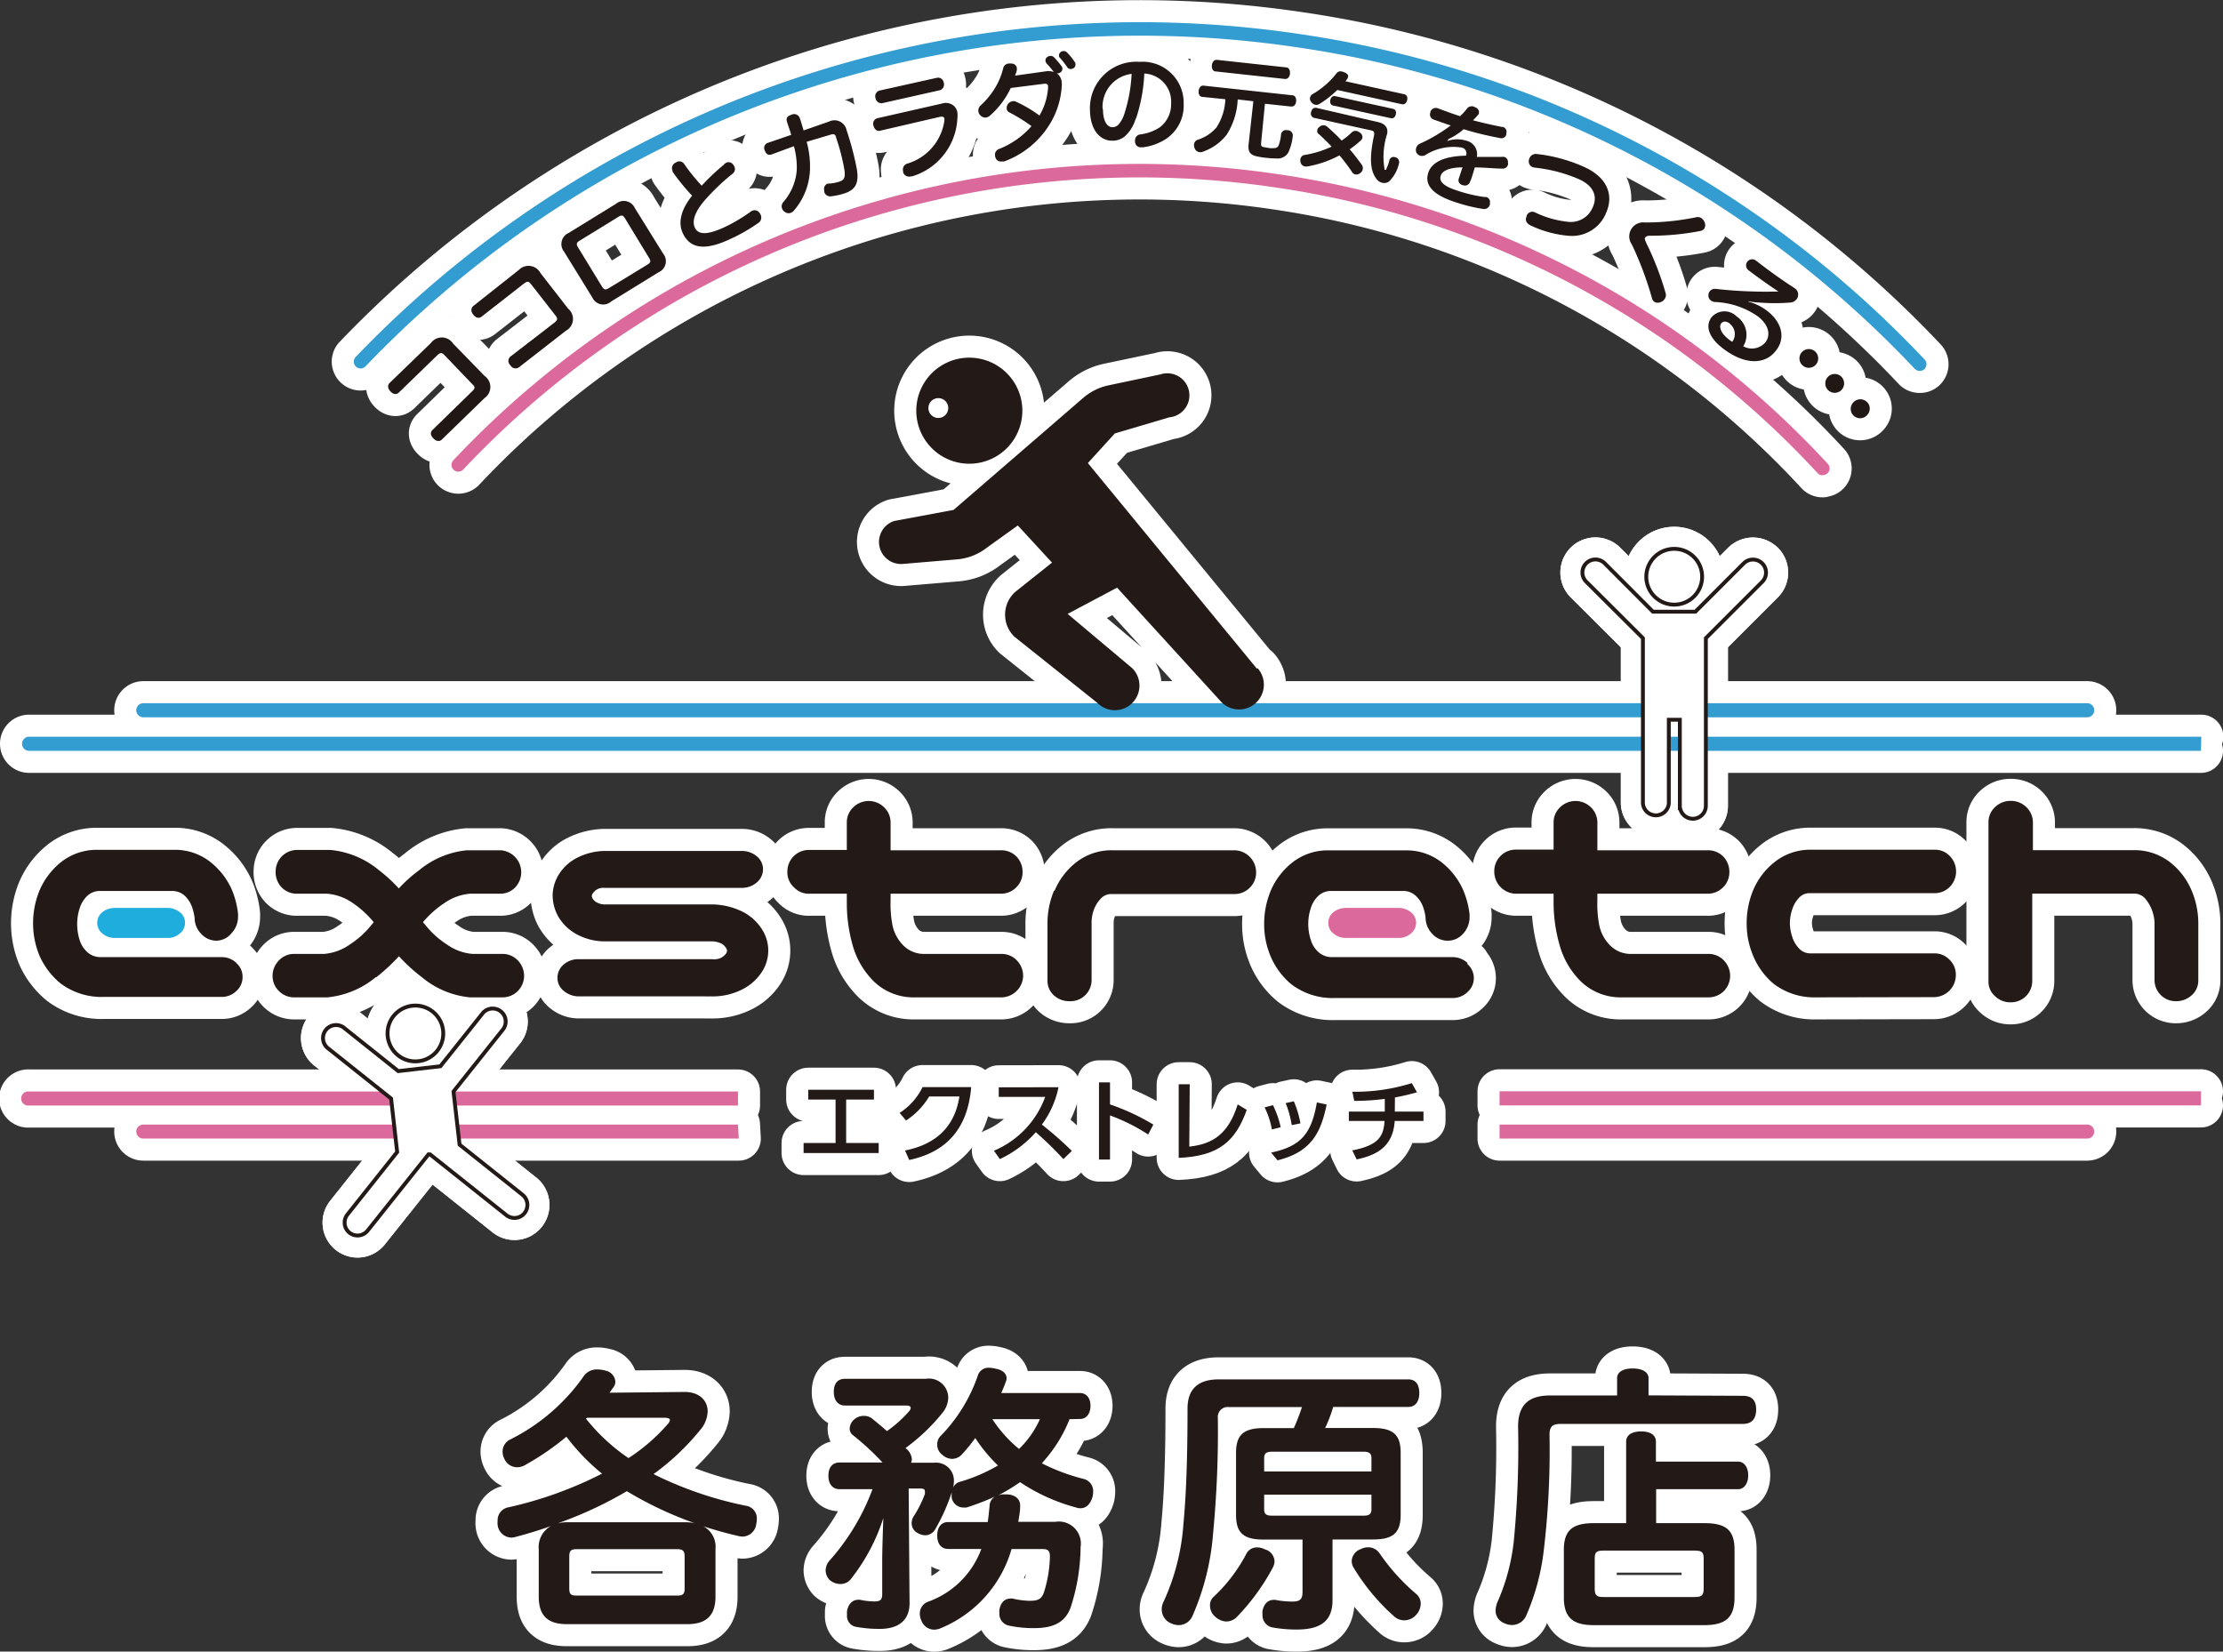 <svg xmlns="http://www.w3.org/2000/svg" viewBox="0 0 201.61 149.8"><rect x="0" y="0" width="201.61" height="149.8" fill="#333333" stroke="none"/><defs><style>.cls-1,.cls-5{fill:#fff;}.cls-1{stroke:#fff;stroke-linecap:round;stroke-linejoin:round;stroke-width:4px;}.cls-2{fill:#231916;}.cls-3{fill:#339cd0;}.cls-4{fill:#dc699b;}.cls-6{fill:#1eaddd;}.cls-7{fill:none;stroke:#231916;stroke-miterlimit:10;stroke-width:0.35px;}.cls-8{fill:#211714;}.cls-9{fill:#241a17;}</style></defs><g id="レイヤー_2" data-name="レイヤー 2"><g id="レイヤー_1-2" data-name="レイヤー 1"><path class="cls-1" d="M62.09,126.25c1.34,0,2.09.78,2.09,1.76a2.7,2.7,0,0,1-.68,1.69,22.09,22.09,0,0,1-4.23,4,33.65,33.65,0,0,0,8.37,2.87,1.16,1.16,0,0,1,1,1.21,2.27,2.27,0,0,1-.05.43,1.29,1.29,0,0,1-1.23,1.16,2.32,2.32,0,0,1-.38-.05c-1.09-.25-2.15-.55-3.18-.88a2.11,2.11,0,0,1,1.09,2.07v4.31c0,1.71-.84,2.49-2.55,2.49H51.4c-1.73,0-2.54-.78-2.54-2.49v-4.31a2.18,2.18,0,0,1,1.11-2.1c-1.06.38-2.15.71-3.25,1a1.72,1.72,0,0,1-.36.05,1.29,1.29,0,0,1-1.23-1.16,1.46,1.46,0,0,1,0-.35,1.19,1.19,0,0,1,1-1.24,35.61,35.61,0,0,0,8.47-3.05,19.33,19.33,0,0,1-3.23-3.35,24.46,24.46,0,0,1-3.8,2.6,1.46,1.46,0,0,1-.68.17,1.26,1.26,0,0,1-1.14-.75,1.46,1.46,0,0,1-.17-.68,1.21,1.21,0,0,1,.7-1.09,17.9,17.9,0,0,0,6.68-5.77,1.43,1.43,0,0,1,1.21-.58,2.59,2.59,0,0,1,.71.1,1.11,1.11,0,0,1,.93,1,.9.9,0,0,1-.15.48c-.13.17-.25.35-.38.53Zm.1,11.82a3.53,3.53,0,0,1,.81.08,33.22,33.22,0,0,1-6.15-2.9,35.85,35.85,0,0,1-6.28,2.92,3.58,3.58,0,0,1,1-.1Zm-.78,6.65c.48,0,.68-.1.68-.63v-2.94c0-.51-.2-.64-.68-.64h-9.1c-.5,0-.68.13-.68.64v2.94c0,.53.18.63.68.63Zm-8.27-16.05A17.52,17.52,0,0,0,57,132.25a16.81,16.81,0,0,0,3.53-3.05.78.78,0,0,0,.23-.41c0-.12-.18-.2-.51-.2h-7Z"/><path class="cls-1" d="M97,128.72a12.75,12.75,0,0,1-2.52,4,18.27,18.27,0,0,0,3.76,1.41,1.13,1.13,0,0,1,.9,1.18,2.27,2.27,0,0,1-.05.43c-.2.71-.6,1.06-1.11,1.06a1.25,1.25,0,0,1-.42-.08,17,17,0,0,1-5.05-2.29,16.48,16.48,0,0,1-2,1.21,1.31,1.31,0,0,1,.58-.1h.15c.83,0,1.28.43,1.28,1v.1c0,.48-.1.93-.17,1.39H95.7A2,2,0,0,1,98,140.34a17.92,17.92,0,0,1-.93,5.54c-.48,1.19-1.41,1.79-3.28,1.79a10.5,10.5,0,0,1-2.26-.22,1.08,1.08,0,0,1-.89-1.14,1.23,1.23,0,0,1,0-.32c.13-.71.55-1,1-1a.49.49,0,0,1,.2,0,6.87,6.87,0,0,0,1.46.2h.15c.71,0,1-.18,1.21-.71a11.51,11.51,0,0,0,.56-3.3c0-.53-.18-.68-.66-.68H91.74a11.06,11.06,0,0,1-6.38,7.16,1.56,1.56,0,0,1-.63.15,1.24,1.24,0,0,1-1.16-.81,1.45,1.45,0,0,1-.15-.63,1.14,1.14,0,0,1,.71-1.08A8,8,0,0,0,89,140.49h-3c-.63,0-1-.45-1-1.21s.36-1.23,1-1.23h3.58c.07-.46.12-1,.17-1.49a1,1,0,0,1,.51-.83,23.65,23.65,0,0,1-2.6,1,2.67,2.67,0,0,1-.35,0,1.08,1.08,0,0,1-1-.91,1.77,1.77,0,0,1,0-.33v-.12a17.18,17.18,0,0,1-1.49,3.33,1.06,1.06,0,0,1-.93.55,1.51,1.51,0,0,1-.66-.2,1,1,0,0,1-.55-.91,1.12,1.12,0,0,1,.2-.63,10.51,10.51,0,0,0,1-2,1.38,1.38,0,0,0,0-.25c0-.17-.1-.25-.38-.25H82.41l.08,10.41c0,1.46-.91,2.32-2.7,2.32a11.53,11.53,0,0,1-2.12-.18,1,1,0,0,1-.85-1.11,2.24,2.24,0,0,1,0-.35c.13-.63.51-1,1-1a.5.5,0,0,1,.17,0,6.59,6.59,0,0,0,1.27.15c.6,0,.75-.15.75-.68V141.6c0-.93.05-2.47.1-3.91a17.44,17.44,0,0,1-3,5.6,1.2,1.2,0,0,1-.88.38,1.5,1.5,0,0,1-1-.38,1.28,1.28,0,0,1-.35-.86,1.39,1.39,0,0,1,.35-.88,20.36,20.36,0,0,0,3.9-6.48h-3c-.58,0-1-.43-1-1.21s.38-1.21,1-1.21h3.91a24,24,0,0,0-2.67-2.47.74.74,0,0,1-.31-.6,1.16,1.16,0,0,1,.38-.81,1.31,1.31,0,0,1,.91-.35,1.22,1.22,0,0,1,.71.22c.45.36.93.76,1.38,1.16a11.14,11.14,0,0,0,2-1.79.52.52,0,0,0,.15-.3c0-.15-.12-.23-.37-.23h-5.6c-.58,0-1-.43-1-1.23s.38-1.19,1-1.19h7.33A1.75,1.75,0,0,1,86,126.75a2.23,2.23,0,0,1-.5,1.36,17.45,17.45,0,0,1-3.38,3.23,1.42,1.42,0,0,1,.58,1,.7.7,0,0,1-.08.33h2.1a1.62,1.62,0,0,1,1.79,1.71,3.07,3.07,0,0,1-.06.53.93.93,0,0,1,.58-.5,15.27,15.27,0,0,0,3.48-1.49,14,14,0,0,1-2.06-2.49,15,15,0,0,1-1.19,1.46,1.23,1.23,0,0,1-.91.43,1.36,1.36,0,0,1-.9-.38A1.12,1.12,0,0,1,85,131a1.06,1.06,0,0,1,.33-.78,14.67,14.67,0,0,0,3.35-5.45,1,1,0,0,1,1.06-.71,2.28,2.28,0,0,1,.55.08c.63.1,1,.45,1,.86a.93.93,0,0,1-.08.35c-.1.3-.25.63-.4,1h7.16c.53,0,.93.43.93,1.16s-.4,1.19-.93,1.19Zm-7,0a12,12,0,0,0,2.42,2.7,8.68,8.68,0,0,0,1.89-2.7Z"/><path class="cls-1" d="M124.53,129.52c1.87,0,2.5.66,2.5,2.25v5.62c0,1.59-.63,2.24-2.5,2.24h-3.68v5.5c0,1.84-1,2.67-3.25,2.67a12.26,12.26,0,0,1-2.24-.2,1.12,1.12,0,0,1-.86-1.16,1.23,1.23,0,0,1,0-.33c.12-.63.5-1,1-1a.41.41,0,0,1,.16,0,7.94,7.94,0,0,0,1.56.15c.68,0,.91-.2.91-.88v-4.74h-3.53c-1.87,0-2.5-.65-2.5-2.24v-5.62c0-1.59.63-2.25,2.5-2.25h2.74a19.3,19.3,0,0,0,.74-1.91h-6.63a.9.9,0,0,0-1,1,96.85,96.85,0,0,1-.43,10.43,23,23,0,0,1-1.86,7.49,1.37,1.37,0,0,1-1.26.86,1.69,1.69,0,0,1-.66-.15,1.37,1.37,0,0,1-.88-1.29,1.52,1.52,0,0,1,.18-.71,20.19,20.19,0,0,0,1.79-7.05c.25-2.6.37-6,.37-10.44,0-1.81,1-2.65,2.83-2.65h17.19c.68,0,1,.48,1,1.24s-.35,1.26-1,1.26h-6.81a12.7,12.7,0,0,1-.73,1.91Zm-8.94,12.1a1.28,1.28,0,0,1-.13.51,19.65,19.65,0,0,1-3.3,4.54,1.35,1.35,0,0,1-.94.4,1.55,1.55,0,0,1-1-.43,1.3,1.3,0,0,1-.48-1,1,1,0,0,1,.33-.81A14.68,14.68,0,0,0,113,141a1.07,1.07,0,0,1,1-.65,1.6,1.6,0,0,1,.73.18A1.17,1.17,0,0,1,115.59,141.62Zm8.79-9.37c0-.43-.22-.58-.7-.58h-8.32c-.51,0-.71.15-.71.58v1.21h9.73Zm-9.73,4.63c0,.46.2.59.71.59h8.32c.48,0,.7-.13.7-.59v-1.31h-9.73Zm7.94,4.72a1.2,1.2,0,0,1,.81-1.09,1.52,1.52,0,0,1,.68-.17,1.24,1.24,0,0,1,1.06.58,18.55,18.55,0,0,0,3.3,3.65,1.14,1.14,0,0,1,.41.89,1.52,1.52,0,0,1-.41,1,1.41,1.41,0,0,1-1.08.5,1.33,1.33,0,0,1-.86-.3,19.1,19.1,0,0,1-3.73-4.46A1.17,1.17,0,0,1,122.59,141.6Z"/><path class="cls-1" d="M158.06,126.6c.91,0,1.21.5,1.21,1.24s-.3,1.31-1.21,1.31H141.53c-.76,0-1,.27-1,1a76.84,76.84,0,0,1-.55,10.71,20.72,20.72,0,0,1-1.54,5.62,1.42,1.42,0,0,1-1.29.91,1.75,1.75,0,0,1-.73-.17,1.21,1.21,0,0,1-.78-1.14,2.22,2.22,0,0,1,.23-.91,18.69,18.69,0,0,0,1.41-5.29,88,88,0,0,0,.4-10.49c0-2,1-2.82,2.9-2.82h6.08V125c0-.56.55-.88,1.41-.88s1.44.32,1.44.88v1.56Zm-3.5,11.55c1.94,0,2.75.6,2.75,2.42v4.31c0,1.86-.84,2.52-2.75,2.52h-10c-1.89,0-2.73-.66-2.73-2.52v-4.31c0-1.82.84-2.42,2.73-2.42h2.92v-7.39c0-.61.53-.93,1.36-.93s1.34.32,1.34.93v1.81h7.46c.5,0,.91.46.91,1.24s-.41,1.26-.91,1.26H150.2v3.08Zm-.88,6.7c.65,0,.83-.15.83-.78v-2.7c0-.6-.18-.73-.83-.73h-8.25c-.63,0-.8.13-.8.73v2.7c0,.63.17.78.8.78Z"/><path class="cls-1" d="M189.29,65.06H13a.64.64,0,0,1,0-1.28H189.29a.64.64,0,0,1,0,1.28"/><path class="cls-1" d="M199.61,68.1H2.64a.64.64,0,0,1,0-1.28h197"/><path class="cls-1" d="M66.93,99H2.64a.64.64,0,1,0,0,1.27H66.93Z"/><polyline class="cls-1" points="199.61 98.98 136 98.98 136 100.26 199.61 100.26"/><path class="cls-1" d="M66.93,102H13a.63.63,0,0,0-.64.63.64.64,0,0,0,.64.64h54Z"/><path class="cls-1" d="M189.29,102H136v1.27h53.29a.64.64,0,0,0,.64-.64.63.63,0,0,0-.64-.63"/><polygon class="cls-1" points="76.74 103.67 79.69 103.67 79.69 104.58 72.88 104.58 72.88 103.67 75.78 103.67 75.78 99.73 73.3 99.73 73.3 98.84 79.26 98.84 79.26 99.73 76.74 99.73 76.74 103.67"/><path class="cls-1" d="M82.08,104.35c2.37-.47,4.46-1.79,4.93-4.9H84.27a6.69,6.69,0,0,1-2.1,2.18l-.58-.69a5.78,5.78,0,0,0,2.08-2.34h4.41c-.35,4.26-2.75,6-5.62,6.61Z"/><path class="cls-1" d="M96,98.61A8.57,8.57,0,0,1,94.49,102a32,32,0,0,1,2.72,2.39l-.77.74a31.64,31.64,0,0,0-2.5-2.44,10,10,0,0,1-3.26,2.44l-.54-.76a8.41,8.41,0,0,0,4.65-4.88H90.58v-.87Z"/><path class="cls-1" d="M104.13,102.9a16.79,16.79,0,0,0-3.46-1.73v4h-1v-7h1v2A20.3,20.3,0,0,1,104.6,102Z"/><path class="cls-1" d="M107.86,104c2.08-.23,3.53-1.09,4.39-3.83l.82.5c-1,2.79-2.48,4.19-6.17,4.35V98.34h1Z"/><path class="cls-1" d="M115.35,102.44a7.37,7.37,0,0,0-.66-2l.76-.2a8.77,8.77,0,0,1,.7,2Zm-.07,2.1c2.66-.56,3.66-1.67,4.15-4.55l.89.19c-.52,2.48-1.34,4.3-4.46,5.06Zm1.87-2.49a9,9,0,0,0-.55-2l.74-.16a8.91,8.91,0,0,1,.6,2Z"/><path class="cls-1" d="M126.5,100.82h2.6v.85h-2.61c-.16,2.45-1.8,3.13-3.45,3.49l-.4-.82c2.37-.46,2.84-1.26,2.93-2.67h-3.24v-.85h3.26V99.67a21.08,21.08,0,0,1-2.77.18l-.17-.83a17.09,17.09,0,0,0,5.39-.78l.47.83a20.24,20.24,0,0,1-2,.47Z"/><path class="cls-1" d="M87.91,42.06a4.81,4.81,0,1,0-4.81-4.81,4.81,4.81,0,0,0,4.81,4.81"/><path class="cls-1" d="M114,60.66,98.66,42l2.45-2.69,4.94-1.46a2,2,0,1,0-.81-3.89l-4.75,1a5.16,5.16,0,0,0-2.24,1.12L86.48,46.25l-5.37,1a2,2,0,0,0,.75,3.9l5-.42a5.1,5.1,0,0,0,2.66-1.07l2.79-2,3.1,3.37-3.34,2.66A2.78,2.78,0,0,0,92,57.75l7.52,6a2.23,2.23,0,0,0,3.18-3.13l-5.87-4.94,4.48-2.38,9.39,10.3a2.23,2.23,0,0,0,3.35-3"/><path class="cls-1" d="M86,37a.9.9,0,1,1-.9-.89A.9.9,0,0,1,86,37"/><path class="cls-1" d="M34.07,88.64a8.1,8.1,0,0,1-4.38,1.82H26.63a1.93,1.93,0,0,1-1.33-.57,1.9,1.9,0,0,1-.58-1.34,2,2,0,0,1,.55-1.41,1.87,1.87,0,0,1,1.36-.62H29.4a4.73,4.73,0,0,0,2.32-.85,8.17,8.17,0,0,0,2-1.82,1.2,1.2,0,0,0,.17-.21A8.76,8.76,0,0,0,32,81.91a4.72,4.72,0,0,0-2.33-.85H26.87a1.91,1.91,0,0,1-1.37-.62A2,2,0,0,1,25,79a1.95,1.95,0,0,1,1.91-1.91h3.06a8.1,8.1,0,0,1,4.38,1.82,14.24,14.24,0,0,1,1.82,1.67A12.69,12.69,0,0,1,38,78.94a8,8,0,0,1,4.35-1.82h3.06a2,2,0,0,1,1.36,3.32,1.87,1.87,0,0,1-1.36.62H42.63a4.72,4.72,0,0,0-2.33.85,9,9,0,0,0-1.94,1.73,2,2,0,0,0,.18.21,8,8,0,0,0,2,1.82,4.66,4.66,0,0,0,2.32.85h2.76a1.89,1.89,0,0,1,1.37.62,2,2,0,0,1,.54,1.41,1.95,1.95,0,0,1-1.91,1.91h-3a8,8,0,0,1-4.35-1.82,15.91,15.91,0,0,1-2.09-1.91,17,17,0,0,1-2.06,1.91"/><path class="cls-1" d="M69.2,78.82a1.57,1.57,0,0,1-.59,1.24,2.08,2.08,0,0,1-1.38.47H54.8a1.11,1.11,0,0,0-1,.45.42.42,0,0,0,0,.59.86.86,0,0,0,.35.29,1.43,1.43,0,0,0,.62.17h9.61a6.46,6.46,0,0,1,3.06.71,4.48,4.48,0,0,1,1.71,1.62,3.54,3.54,0,0,1,0,3.71,4.57,4.57,0,0,1-1.72,1.61,5.9,5.9,0,0,1-3,.69,3.62,3.62,0,0,1-.47,0H52.53a2.09,2.09,0,0,1-1.39-.49,1.48,1.48,0,0,1-.58-1.19,1.55,1.55,0,0,1,.59-1.23A2,2,0,0,1,52.53,87H64.64a1.42,1.42,0,0,0,.72-.11,1.39,1.39,0,0,0,.43-.33.54.54,0,0,0,.15-.35.73.73,0,0,0-.15-.31,1.09,1.09,0,0,0-.43-.35,2.18,2.18,0,0,0-.72-.17H55a5.35,5.35,0,0,1-2.82-.71,4.28,4.28,0,0,1-1.59-1.61,4,4,0,0,1-.47-1.82,3.74,3.74,0,0,1,.49-1.81,4.2,4.2,0,0,1,1.58-1.55A5.71,5.71,0,0,1,55,77.18l.44,0H67.23a2.12,2.12,0,0,1,1.4.48,1.51,1.51,0,0,1,.57,1.19"/><path class="cls-1" d="M78.74,72.65a2,2,0,0,1,1.41.54,1.91,1.91,0,0,1,.62,1.37v2.56h10a1.94,1.94,0,0,1,1.41.56,2,2,0,0,1,.56,1.41,1.89,1.89,0,0,1-.57,1.39,1.93,1.93,0,0,1-1.4.58h-10v.58a10.35,10.35,0,0,0,.16,2.22,3.61,3.61,0,0,0,.92,1.81,2.62,2.62,0,0,0,1.85.85h7.18a1.91,1.91,0,0,1,1.37.62,2,2,0,0,1,.54,1.41,2,2,0,0,1-1.91,1.91H82.7a5.17,5.17,0,0,1-3.39-1.39,7.37,7.37,0,0,1-1.92-3.13A14.05,14.05,0,0,1,76.8,82v-.94H73.42A1.83,1.83,0,0,1,72,80.47a1.79,1.79,0,0,1-.59-1.38,1.95,1.95,0,0,1,2-2H76.8V74.56a1.87,1.87,0,0,1,.59-1.34,2,2,0,0,1,1.35-.57"/><path class="cls-1" d="M95.63,80.82a6.39,6.39,0,0,1,1.89-2.54,5.18,5.18,0,0,1,3.4-1.16h11a2,2,0,0,1,2,2,1.89,1.89,0,0,1-.57,1.39,1.93,1.93,0,0,1-1.4.58H100.8a1.27,1.27,0,0,0-1,.45,3,3,0,0,0-.63,1.07A3.49,3.49,0,0,0,99,83.76V88.9A1.92,1.92,0,0,1,97,90.81a2.07,2.07,0,0,1-1.43-.54A1.77,1.77,0,0,1,95,88.9V83.79h0a7.64,7.64,0,0,1,.59-3"/><path class="cls-1" d="M142.84,72.65a2,2,0,0,1,1.41.54,1.91,1.91,0,0,1,.62,1.37v2.56h10a1.94,1.94,0,0,1,1.41.56,2,2,0,0,1,.56,1.41,1.89,1.89,0,0,1-.57,1.39,1.93,1.93,0,0,1-1.4.58h-10v.58a10.35,10.35,0,0,0,.16,2.22,3.61,3.61,0,0,0,.92,1.81,2.62,2.62,0,0,0,1.86.85H155a1.91,1.91,0,0,1,1.37.62,2,2,0,0,1,.54,1.41A1.95,1.95,0,0,1,155,90.46h-8.17a5.19,5.19,0,0,1-3.4-1.39,7.37,7.37,0,0,1-1.92-3.13A14.05,14.05,0,0,1,140.9,82v-.94h-3.38a2,2,0,0,1-2-2,1.95,1.95,0,0,1,2-2h3.38V74.56a1.87,1.87,0,0,1,.59-1.34,2,2,0,0,1,1.35-.57"/><path class="cls-1" d="M164.77,90.46a6.1,6.1,0,0,1-3.9-1.22A6.6,6.6,0,0,1,159,86.69a7.41,7.41,0,0,1-.59-2.9,7.82,7.82,0,0,1,.57-3,6.46,6.46,0,0,1,1.91-2.56,5.18,5.18,0,0,1,3.4-1.16h11.17a1.84,1.84,0,0,1,1.38.58,2,2,0,0,1,0,2.78,1.91,1.91,0,0,1-1.39.58H164.13a1.27,1.27,0,0,0-1,.45,2.73,2.73,0,0,0-.6,1.06,3.86,3.86,0,0,0-.2,1.19,4,4,0,0,0,.2,1.22,2.66,2.66,0,0,0,.6,1.06,1.38,1.38,0,0,0,1,.48h11.29a1.87,1.87,0,0,1,1.39.58,1.85,1.85,0,0,1,.57,1.39,2,2,0,0,1-2,2Z"/><path class="cls-1" d="M16.78,83.69a1.22,1.22,0,0,1-.5,1,1.59,1.59,0,0,1-1.11.38H10.44a1.7,1.7,0,0,1-1.15-.4,1.21,1.21,0,0,1-.47-1,1.23,1.23,0,0,1,.47-.94,1.79,1.79,0,0,1,1.15-.38h4.73a1.71,1.71,0,0,1,1.14.39,1.18,1.18,0,0,1,.47.93"/><path class="cls-1" d="M21.44,87.34a1.93,1.93,0,0,0-1.39-.53h-11a1.78,1.78,0,0,1-1.14-.46,2.45,2.45,0,0,1-.7-1.13A4.7,4.7,0,0,1,7,83.78a4.51,4.51,0,0,1,.22-1.38,2.63,2.63,0,0,1,.7-1.15,1.66,1.66,0,0,1,1.14-.44h6.56a1.68,1.68,0,0,1,1.14.44,2.63,2.63,0,0,1,.7,1.15,5.08,5.08,0,0,1,.19.84v0a2.06,2.06,0,0,0,.57,1.43,1.87,1.87,0,0,0,1.43.65A1.81,1.81,0,0,0,21,84.64a2.2,2.2,0,0,0,.59-1.54v-.22h0a8,8,0,0,0-.52-2.08,6.56,6.56,0,0,0-1.92-2.56,5.15,5.15,0,0,0-3.39-1.16H8.88a5.2,5.2,0,0,0-3.4,1.16A6.63,6.63,0,0,0,3.57,80.8a7.86,7.86,0,0,0-.57,3,7.63,7.63,0,0,0,.59,2.9A6.77,6.77,0,0,0,5.5,89.2a6.17,6.17,0,0,0,3.91,1.22H20.05a1.89,1.89,0,0,0,1.38-.53A1.67,1.67,0,0,0,22,88.6a1.63,1.63,0,0,0-.58-1.26"/><path class="cls-1" d="M128.43,83.69a1.25,1.25,0,0,1-.5,1,1.63,1.63,0,0,1-1.11.38h-4.74a1.67,1.67,0,0,1-1.14-.4,1.18,1.18,0,0,1-.47-1,1.2,1.2,0,0,1,.47-.94,1.76,1.76,0,0,1,1.14-.38h4.74a1.73,1.73,0,0,1,1.14.39,1.21,1.21,0,0,1,.47.93"/><path class="cls-1" d="M133.09,87.34a2,2,0,0,0-1.39-.53h-11a1.78,1.78,0,0,1-1.13-.46,2.37,2.37,0,0,1-.7-1.13,4.7,4.7,0,0,1-.22-1.44,4.51,4.51,0,0,1,.22-1.38,2.54,2.54,0,0,1,.7-1.15,1.66,1.66,0,0,1,1.13-.44h6.57a1.64,1.64,0,0,1,1.13.44,2.55,2.55,0,0,1,.71,1.15,4.2,4.2,0,0,1,.18.84v0a2.12,2.12,0,0,0,.58,1.43,1.87,1.87,0,0,0,1.43.65,1.83,1.83,0,0,0,1.39-.63,2.2,2.2,0,0,0,.59-1.54v-.22h0a8.05,8.05,0,0,0-.53-2.08,6.53,6.53,0,0,0-1.91-2.56,5.15,5.15,0,0,0-3.39-1.16h-6.92a5.16,5.16,0,0,0-3.4,1.16,6.53,6.53,0,0,0-1.91,2.56,7.86,7.86,0,0,0-.57,3,7.45,7.45,0,0,0,.59,2.9,6.67,6.67,0,0,0,1.91,2.55,6.17,6.17,0,0,0,3.91,1.22H131.7a1.91,1.91,0,0,0,1.38-.53,1.68,1.68,0,0,0,0-2.55"/><path class="cls-1" d="M36.54,96a2.53,2.53,0,1,0-1.13-3.4A2.55,2.55,0,0,0,36.54,96"/><path class="cls-1" d="M36.54,96a2.53,2.53,0,1,0-1.13-3.4A2.55,2.55,0,0,0,36.54,96Z"/><path class="cls-1" d="M41.68,103.82,41.13,99l4.52-5.67a1.18,1.18,0,0,0-1.84-1.47l-3.87,4.85-3.82.44-4.85-3.87a1.18,1.18,0,1,0-1.47,1.84l5.67,4.52.55,4.85-4.51,5.67a1.17,1.17,0,1,0,1.83,1.46l5.52-6.92H39l6.92,5.51a1.17,1.17,0,0,0,.87.25,1.14,1.14,0,0,0,.78-.43,1.18,1.18,0,0,0-.18-1.66Z"/><path class="cls-1" d="M41.68,103.82,41.13,99l4.52-5.67a1.18,1.18,0,0,0-1.84-1.47l-3.87,4.85-3.82.44-4.85-3.87a1.18,1.18,0,1,0-1.47,1.84l5.67,4.52.55,4.85-4.51,5.67a1.17,1.17,0,1,0,1.83,1.46l5.52-6.92H39l6.92,5.51a1.17,1.17,0,0,0,.87.25,1.14,1.14,0,0,0,.78-.43,1.18,1.18,0,0,0-.18-1.66Z"/><path class="cls-1" d="M150.46,54.43a2.53,2.53,0,1,0-.74-3.5,2.52,2.52,0,0,0,.74,3.5"/><path class="cls-1" d="M150.46,54.43a2.53,2.53,0,1,0-.74-3.5A2.52,2.52,0,0,0,150.46,54.43Z"/><path class="cls-1" d="M159.81,51.09a1.19,1.19,0,0,0-1.66,0l-4.39,4.39h-3.85l-4.38-4.39a1.18,1.18,0,1,0-1.67,1.67L149,57.88v15a1.18,1.18,0,0,0,2.35,0V65.28h1v7.8a1.18,1.18,0,1,0,2.36,0V57.88l5.12-5.12a1.18,1.18,0,0,0,0-1.67"/><path class="cls-1" d="M159.81,51.09a1.19,1.19,0,0,0-1.66,0l-4.39,4.39h-3.85l-4.38-4.39a1.18,1.18,0,1,0-1.67,1.67L149,57.88v15a1.18,1.18,0,0,0,2.35,0V65.28h1v7.8a1.18,1.18,0,1,0,2.36,0V57.88l5.12-5.12A1.18,1.18,0,0,0,159.81,51.09Z"/><path class="cls-1" d="M39.09,31.1a1.22,1.22,0,0,1,2,.06l2.86,2.94a1.22,1.22,0,0,1,0,2l-3.87,3.76c-.22.22-.52.17-.78-.1s-.3-.55-.06-.78l3.6-3.51c.26-.25.26-.39,0-.62L40.3,32.2c-.22-.23-.36-.23-.62,0l-3.49,3.39c-.24.23-.52.18-.77-.08s-.31-.56-.07-.79Z"/><path class="cls-1" d="M47.06,24.48a1.22,1.22,0,0,1,1.95.28L51.53,28A1.21,1.21,0,0,1,51.32,30l-4.25,3.31a.53.53,0,0,1-.78-.18.52.52,0,0,1,0-.79l4-3.08c.29-.23.3-.37.1-.63l-2.24-2.87c-.19-.25-.33-.27-.62-.05l-3.84,3c-.26.21-.53.12-.76-.16s-.24-.59,0-.8Z"/><path class="cls-1" d="M60.14,23a1.09,1.09,0,0,1-.42,1.7l-4.3,2.65A1.08,1.08,0,0,1,53.73,27l-2.57-4.17a1.1,1.1,0,0,1,.41-1.7l4.29-2.64a1.1,1.1,0,0,1,1.72.39Zm-1.42,1c.3-.18.32-.31.15-.6L56.68,19.8c-.17-.28-.3-.32-.6-.13l-3.51,2.16c-.3.18-.32.31-.15.6L54.6,26c.18.28.31.32.61.14Z"/><path class="cls-1" d="M65.66,14.89l.18-.12a.5.5,0,0,1,.65.16,1,1,0,0,1,.11.17.53.53,0,0,1-.18.67,20.09,20.09,0,0,0-2.57,2.47c-.83,1-1.11,1.81-.83,2.41s1,.74,2.72-.06a15,15,0,0,0,2.31-1.37.42.42,0,0,1,.14-.09.54.54,0,0,1,.72.22.47.47,0,0,1,.07.12.58.58,0,0,1-.22.76,15.31,15.31,0,0,1-2.51,1.44c-2.45,1.16-3.7.8-4.32-.51-.48-1-.12-2.23.84-3.41A19.69,19.69,0,0,1,61,15.58a.16.16,0,0,1,0-.09.54.54,0,0,1,.22-.71l.13-.07a.52.52,0,0,1,.71.18,17.06,17.06,0,0,0,1.58,1.95,19.62,19.62,0,0,1,2.07-1.95"/><path class="cls-1" d="M73.16,12.86a8.45,8.45,0,0,1,.29,2.72A6,6,0,0,1,72,19.1a.66.66,0,0,1-.3.21.57.57,0,0,1-.56-.12.55.55,0,0,1-.22-.3.57.57,0,0,1,.12-.56,5,5,0,0,0,1.22-2.89A7.14,7.14,0,0,0,72,13.26L70,14c-.3.11-.52,0-.64-.36a.48.48,0,0,1,.27-.68l2.13-.73c-.12-.4-.24-.74-.37-1.13s0-.56.38-.69a.54.54,0,0,1,.77.32c.13.38.23.73.34,1.1l2.3-.8a1.12,1.12,0,0,1,1.6.78,27,27,0,0,1,.92,3.48c.23,1.3-.11,1.88-1,2.21a5.84,5.84,0,0,1-1.39.31.56.56,0,0,1-.56-.41l0-.15a.5.5,0,0,1,.33-.6l.14,0a4,4,0,0,0,.92-.18c.41-.14.55-.36.44-1.08a18.9,18.9,0,0,0-.75-2.9l0-.05c-.1-.29-.21-.32-.55-.21Z"/><path class="cls-1" d="M85.44,9.39a1.11,1.11,0,0,1,1.11.25,1.06,1.06,0,0,1,.28.56,2.49,2.49,0,0,1,0,.5A5.77,5.77,0,0,1,82.7,16l-.1,0a.57.57,0,0,1-.69-.36.35.35,0,0,1,0-.11.55.55,0,0,1,.34-.68,4.77,4.77,0,0,0,3.4-3.9,1.09,1.09,0,0,0,0-.18c0-.15-.16-.23-.42-.17L79.8,11.86c-.28.07-.51-.16-.58-.46a.52.52,0,0,1,.32-.67ZM85,7.05a.52.52,0,0,1,.59.45.54.54,0,0,1-.34.68L80,9.36a.55.55,0,0,1-.6-.47.54.54,0,0,1,.34-.67Z"/><path class="cls-1" d="M94.84,6.47h0a1.54,1.54,0,0,1,.73.06l0,0a7,7,0,0,0-.65-.77.54.54,0,0,1-.1-.22A.37.37,0,0,1,95,5.16a.5.5,0,0,1,.23-.09.47.47,0,0,1,.36.12,9.06,9.06,0,0,1,.69.82.32.32,0,0,1,.07.19.39.39,0,0,1-.18.37.4.4,0,0,1-.2.08h-.12a1.1,1.1,0,0,1,.44.82,1.69,1.69,0,0,1,0,.39A7.42,7.42,0,0,1,95,11.58a8.12,8.12,0,0,1-3.92,3.06.87.87,0,0,1-.22,0,.5.5,0,0,1-.56-.3.94.94,0,0,1-.06-.24.55.55,0,0,1,.37-.59,7.54,7.54,0,0,0,2.94-2.07,15,15,0,0,0-2-1.24.43.43,0,0,1-.25-.35.65.65,0,0,1,.11-.41.64.64,0,0,1,.43-.26.53.53,0,0,1,.34.06,11.61,11.61,0,0,1,2.09,1.24A5.72,5.72,0,0,0,95.05,8a1.07,1.07,0,0,0,0-.18c0-.18-.13-.25-.38-.22l-3,.38a7.73,7.73,0,0,1-1.9,2.52.73.73,0,0,1-.36.16.6.6,0,0,1-.5-.2.61.61,0,0,1,0-.87,7.33,7.33,0,0,0,1.25-1.48,6.31,6.31,0,0,0,.82-1.91.55.55,0,0,1,.52-.44h.2c.31,0,.49.19.52.41a.57.57,0,0,1,0,.13c0,.19-.1.36-.16.56Zm1.58-1.84a.43.43,0,0,1,.35.13,5.5,5.5,0,0,1,.7.86.51.51,0,0,1,.07.18.41.41,0,0,1-.17.38.58.58,0,0,1-.22.08.39.39,0,0,1-.37-.18,7.08,7.08,0,0,0-.64-.82.32.32,0,0,1-.1-.2.42.42,0,0,1,.18-.36.68.68,0,0,1,.2-.07"/><path class="cls-1" d="M103,10.75a3.42,3.42,0,0,1-1,1.63,1.75,1.75,0,0,1-1.15.38c-1.06,0-2-.95-2-2.86a4.2,4.2,0,0,1,4.5-4.29,3.72,3.72,0,0,1,4,3.83,3.62,3.62,0,0,1-1.6,3.16,5,5,0,0,1-2.1.76h-.14a.52.52,0,0,1-.57-.46.71.71,0,0,1,0-.14.54.54,0,0,1,.48-.57,4.12,4.12,0,0,0,1.79-.66,2.61,2.61,0,0,0,1-2.13,2.55,2.55,0,0,0-2.43-2.73,15,15,0,0,1-.75,4.08m-3-.87c0,1.17.42,1.66.86,1.66a.78.78,0,0,0,.54-.23,2.77,2.77,0,0,0,.57-1.08,13.82,13.82,0,0,0,.63-3.53A3,3,0,0,0,100,9.88"/><path class="cls-1" d="M109.07,8.79c-.28,0-.39-.28-.36-.55s.19-.51.47-.47l8,.87c.28,0,.4.27.37.56s-.2.49-.48.46l-2.35-.25L114.37,13c0,.2,0,.29.23.34l.51.09a2.63,2.63,0,0,0,.49,0,.39.39,0,0,0,.36-.23,3.81,3.81,0,0,0,.22-1,.45.45,0,0,1,.55-.39h.06a.47.47,0,0,1,.45.55v0a4.55,4.55,0,0,1-.39,1.45,1.09,1.09,0,0,1-1.07.56,6.87,6.87,0,0,1-.88-.05,7.17,7.17,0,0,1-.92-.14c-.63-.14-.81-.45-.74-1.1l.43-3.9-1.42-.16a6.48,6.48,0,0,1-1,3.2,4.66,4.66,0,0,1-2.11,1.52.64.64,0,0,1-.35.06.52.52,0,0,1-.44-.35.59.59,0,0,1-.06-.34.48.48,0,0,1,.32-.43,3.66,3.66,0,0,0,1.73-1.14A5.08,5.08,0,0,0,111.13,9Zm1.2-2.31c-.28,0-.39-.28-.36-.56s.19-.52.47-.49l6.25.68c.28,0,.39.3.36.58s-.19.5-.48.47Z"/><path class="cls-1" d="M119.58,12.15a.36.36,0,0,1-.11-.36.43.43,0,0,1,.17-.26.55.55,0,0,1,.49-.16.67.67,0,0,1,.25.13c.45.4.89.81,1.3,1.25a6.53,6.53,0,0,0,.91-.74.48.48,0,0,1,.44-.13.71.71,0,0,1,.3.15.48.48,0,0,1,.23.48.42.42,0,0,1-.15.23,8.53,8.53,0,0,1-1,.8c.39.46.75.93,1.09,1.4a.53.53,0,0,1,.09.42.56.56,0,0,1-.26.36.55.55,0,0,1-.42.1.48.48,0,0,1-.31-.25,16.45,16.45,0,0,0-1.12-1.48,9.6,9.6,0,0,1-2.87,1,.76.76,0,0,1-.3,0,.51.51,0,0,1-.37-.42.78.78,0,0,1,0-.26.46.46,0,0,1,.42-.36,9.51,9.51,0,0,0,2.41-.75c-.36-.39-.76-.77-1.16-1.14m1.67-4a8.94,8.94,0,0,1-1.62,1.27.51.51,0,0,1-.38.07.6.6,0,0,1-.38-.28.44.44,0,0,1-.09-.37.52.52,0,0,1,.26-.33,7.39,7.39,0,0,0,2.14-1.87.46.46,0,0,1,.51-.16l.18.06c.29.12.4.26.36.43a.6.6,0,0,1-.13.25s-.07.1-.11.14l5.3,1.17c.26.05.36.25.3.53s-.24.44-.5.38ZM125,11.08c.62.14.92.52.8,1.07a6.68,6.68,0,0,0-.24,3.14c0,.08,0,.12.07.12s.06,0,.1-.09a4.14,4.14,0,0,0,.28-.79.39.39,0,0,1,.52-.27h0a.45.45,0,0,1,.35.55s0,0,0,0a3.31,3.31,0,0,1-.86,1.61.73.73,0,0,1-.65.16.9.9,0,0,1-.54-.36c-.43-.58-.75-1.51-.2-4,0-.22,0-.33-.26-.39l-5.15-1.13a.4.4,0,0,1-.31-.54c.06-.28.24-.43.51-.37Zm1.33-1.21c.23.05.32.24.26.5s-.22.4-.45.35l-5.24-1.15c-.22-.05-.3-.26-.25-.5s.22-.4.44-.35Z"/><path class="cls-1" d="M131.24,12.8a2.69,2.69,0,0,1,1.7-.05,1.26,1.26,0,0,1,1,1.48c.79,0,1.59,0,2.25,0a.79.79,0,0,1,.23,0,.48.48,0,0,1,.34.52.45.45,0,0,1,0,.2.49.49,0,0,1-.55.34c-.7,0-1.58-.11-2.46-.1-.07.26-.16.54-.24.8s-.11.32-.18.47a.49.49,0,0,1-.69.32.44.44,0,0,1-.32-.63c.06-.2.14-.43.21-.65s.08-.22.12-.32c-1.27,0-1.88.34-2,.8s.23.88,1.4,1.27a13.73,13.73,0,0,0,2.57.62l.17,0a.47.47,0,0,1,.33.57.27.27,0,0,1,0,.12.54.54,0,0,1-.63.39,15.19,15.19,0,0,1-2.66-.67c-1.86-.63-2.67-1.49-2.29-2.63.32-.94,1.44-1.49,3.41-1.53a.53.53,0,0,0-.41-.74,4.75,4.75,0,0,0-3.28.69.68.68,0,0,1-.48.05.7.7,0,0,1-.33-.29.61.61,0,0,1,0-.44.59.59,0,0,1,.33-.36,14.64,14.64,0,0,0,2.79-1.65l-.42-.14-1.14-.4a.49.49,0,0,1-.28-.66s0,0,0-.05a.52.52,0,0,1,.66-.31l1.26.46.77.26a5.68,5.68,0,0,0,.62-.68.53.53,0,0,1,.64-.18l.15.07a.47.47,0,0,1,.29.55.31.31,0,0,1-.1.15,6,6,0,0,1-.43.46c.7.19,1.65.41,2.6.6l.11,0a.47.47,0,0,1,.31.6.29.29,0,0,1,0,.09.45.45,0,0,1-.57.32,29,29,0,0,1-3.3-.8,5.39,5.39,0,0,1-1.35.88Z"/><path class="cls-1" d="M145.63,19.39a3.33,3.33,0,0,1-3.31,2,9.92,9.92,0,0,1-3.5-.94c-.38-.18-.53-.47-.37-.82,0,0,0,0,0-.05a.55.55,0,0,1,.78-.31,8.92,8.92,0,0,0,3.11.86,2.14,2.14,0,0,0,2.1-1.31c.45-.94.16-1.92-1.2-2.55a13.62,13.62,0,0,0-4-1.06.91.91,0,0,1-.26-.06.55.55,0,0,1-.32-.63.6.6,0,0,1,.06-.19.62.62,0,0,1,.66-.36,14.16,14.16,0,0,1,4.35,1.2c2.16,1,2.62,2.66,1.91,4.18"/><path class="cls-1" d="M154.6,20.69a.57.57,0,0,1-.4.26,23.19,23.19,0,0,1-4.55.43c-.28,0-.38.07-.45.18s0,.21.11.49a27.33,27.33,0,0,1,1.75,4.53.6.6,0,0,1-.07.51.71.71,0,0,1-.38.31.64.64,0,0,1-.53,0,.59.59,0,0,1-.27-.4A31.06,31.06,0,0,0,148,22.18a1.27,1.27,0,0,1,1.2-2,23,23,0,0,0,4.65-.48.59.59,0,0,1,.43.07.78.78,0,0,1,.32.41.57.57,0,0,1,0,.48"/><path class="cls-1" d="M158.56,27.36a4.85,4.85,0,0,1,1.69.82c1.43,1.1,1.67,2.53.83,3.6-1,1.35-2.9,1.32-4.85-.2-1.22-.94-1.62-2-1-2.81a1.55,1.55,0,0,1,2.27-.07,2,2,0,0,1,.6,2.71,1.62,1.62,0,0,0,2-.35c.5-.64.35-1.57-.67-2.36a7.3,7.3,0,0,0-3.93-1.31.74.74,0,0,1-.33-.13.57.57,0,0,1-.23-.51.58.58,0,0,1,.12-.33.6.6,0,0,1,.53-.22,41,41,0,0,0,5.7.24c-.79-.52-1.88-1.29-2.7-1.92a.55.55,0,0,1,.64-.9l.24.18c1,.78,2.23,1.66,3.19,2.27l.11.08a.65.65,0,0,1,.3.67.61.61,0,0,1-.14.33.78.78,0,0,1-.54.29,17.89,17.89,0,0,1-2.84,0,6.59,6.59,0,0,1-1-.12Zm-1.66,2c-.33-.26-.65-.25-.82,0s-.07.82.69,1.41a2.51,2.51,0,0,0,.33.23,1.16,1.16,0,0,0-.2-1.61"/><path class="cls-1" d="M164.65,33.11a.85.85,0,1,1,0-1.2.85.85,0,0,1,0,1.2M167,35.38a.86.86,0,0,1-1.21,0A.85.85,0,0,1,167,34.17a.86.86,0,0,1,0,1.21m2.34,2.26a.85.85,0,1,1-1.22-1.18.86.86,0,0,1,1.2,0,.84.84,0,0,1,0,1.2"/><path class="cls-1" d="M174.1,33.64a.6.6,0,0,1-.45-.19A96,96,0,0,0,117.57,4.28a97.19,97.19,0,0,0-84.47,29,.62.62,0,0,1-.89-.85A98.45,98.45,0,0,1,117.75,3.07,97.27,97.27,0,0,1,174.54,32.6a.62.62,0,0,1,0,.87.58.58,0,0,1-.42.17"/><path class="cls-1" d="M165.3,43.11a.6.6,0,0,1-.45-.19A83.22,83.22,0,0,0,115.67,17,84.21,84.21,0,0,0,42,42.6a.62.62,0,0,1-.87,0,.61.61,0,0,1,0-.87,85.43,85.43,0,0,1,74.72-25.94,84.41,84.41,0,0,1,49.9,26.26.61.61,0,0,1,0,.87.57.57,0,0,1-.41.16"/><path class="cls-1" d="M182.43,72.64a2,2,0,0,1,1.35.57,1.93,1.93,0,0,1,.59,1.34v2.56h9.12a5.25,5.25,0,0,1,3.4,1.16,6.46,6.46,0,0,1,1.89,2.54,7.64,7.64,0,0,1,.59,3h0V88.9a1.78,1.78,0,0,1-.6,1.37,2.09,2.09,0,0,1-1.43.54,1.92,1.92,0,0,1-1.94-1.91V83.75a3.58,3.58,0,0,0-.85-2.25,1.29,1.29,0,0,0-1-.45h-9.24V89a1.93,1.93,0,0,1-1.94,1.91,2,2,0,0,1-1.43-.55,1.75,1.75,0,0,1-.6-1.36V74.55a1.87,1.87,0,0,1,.62-1.37,2,2,0,0,1,1.41-.54"/><path class="cls-2" d="M62.09,126.25c1.34,0,2.09.78,2.09,1.76a2.7,2.7,0,0,1-.68,1.69,22.09,22.09,0,0,1-4.23,4,33.65,33.65,0,0,0,8.37,2.87,1.16,1.16,0,0,1,1,1.21,2.27,2.27,0,0,1-.05.43,1.29,1.29,0,0,1-1.23,1.16,2.32,2.32,0,0,1-.38-.05c-1.09-.25-2.15-.55-3.18-.88a2.11,2.11,0,0,1,1.09,2.07v4.31c0,1.71-.84,2.49-2.55,2.49H51.4c-1.73,0-2.54-.78-2.54-2.49v-4.31a2.18,2.18,0,0,1,1.11-2.1c-1.06.38-2.15.71-3.25,1a1.72,1.72,0,0,1-.36.05,1.29,1.29,0,0,1-1.23-1.16,1.46,1.46,0,0,1,0-.35,1.19,1.19,0,0,1,1-1.24,35.61,35.61,0,0,0,8.47-3.05,19.33,19.33,0,0,1-3.23-3.35,24.46,24.46,0,0,1-3.8,2.6,1.46,1.46,0,0,1-.68.17,1.26,1.26,0,0,1-1.14-.75,1.46,1.46,0,0,1-.17-.68,1.21,1.21,0,0,1,.7-1.09,17.9,17.9,0,0,0,6.68-5.77,1.43,1.43,0,0,1,1.21-.58,2.59,2.59,0,0,1,.71.1,1.11,1.11,0,0,1,.93,1,.9.9,0,0,1-.15.48c-.13.17-.25.35-.38.53Zm.1,11.82a3.53,3.53,0,0,1,.81.08,33.22,33.22,0,0,1-6.15-2.9,35.85,35.85,0,0,1-6.28,2.92,3.58,3.58,0,0,1,1-.1Zm-.78,6.65c.48,0,.68-.1.68-.63v-2.94c0-.51-.2-.64-.68-.64h-9.1c-.5,0-.68.13-.68.64v2.94c0,.53.18.63.68.63Zm-8.27-16.05A17.52,17.52,0,0,0,57,132.25a16.81,16.81,0,0,0,3.53-3.05.78.78,0,0,0,.23-.41c0-.12-.18-.2-.51-.2h-7Z"/><path class="cls-2" d="M97,128.72a12.75,12.75,0,0,1-2.52,4,18.27,18.27,0,0,0,3.76,1.41,1.13,1.13,0,0,1,.9,1.18,2.27,2.27,0,0,1-.05.43c-.2.71-.6,1.06-1.11,1.06a1.25,1.25,0,0,1-.42-.08,17,17,0,0,1-5.05-2.29,16.48,16.48,0,0,1-2,1.21,1.31,1.31,0,0,1,.58-.1h.15c.83,0,1.28.43,1.28,1v.1c0,.48-.1.93-.17,1.39H95.7A2,2,0,0,1,98,140.34a17.92,17.92,0,0,1-.93,5.54c-.48,1.19-1.41,1.79-3.28,1.79a10.5,10.5,0,0,1-2.26-.22,1.08,1.08,0,0,1-.89-1.14,1.23,1.23,0,0,1,0-.32c.13-.71.55-1,1-1a.49.49,0,0,1,.2,0,6.87,6.87,0,0,0,1.46.2h.15c.71,0,1-.18,1.21-.71a11.51,11.51,0,0,0,.56-3.3c0-.53-.18-.68-.66-.68H91.74a11.06,11.06,0,0,1-6.38,7.16,1.56,1.56,0,0,1-.63.15,1.24,1.24,0,0,1-1.16-.81,1.45,1.45,0,0,1-.15-.63,1.14,1.14,0,0,1,.71-1.08A8,8,0,0,0,89,140.49h-3c-.63,0-1-.45-1-1.21s.36-1.23,1-1.23h3.58c.07-.46.12-1,.17-1.49a1,1,0,0,1,.51-.83,23.65,23.65,0,0,1-2.6,1,2.67,2.67,0,0,1-.35,0,1.08,1.08,0,0,1-1-.91,1.77,1.77,0,0,1,0-.33v-.12a17.18,17.18,0,0,1-1.49,3.33,1.06,1.06,0,0,1-.93.55,1.51,1.51,0,0,1-.66-.2,1,1,0,0,1-.55-.91,1.12,1.12,0,0,1,.2-.63,10.51,10.51,0,0,0,1-2,1.38,1.38,0,0,0,0-.25c0-.17-.1-.25-.38-.25H82.41l.08,10.41c0,1.46-.91,2.32-2.7,2.32a11.53,11.53,0,0,1-2.12-.18,1,1,0,0,1-.85-1.11,2.24,2.24,0,0,1,0-.35c.13-.63.51-1,1-1a.5.5,0,0,1,.17,0,6.59,6.59,0,0,0,1.27.15c.6,0,.75-.15.75-.68V141.6c0-.93.05-2.47.1-3.91a17.44,17.44,0,0,1-3,5.6,1.2,1.2,0,0,1-.88.38,1.5,1.5,0,0,1-1-.38,1.28,1.28,0,0,1-.35-.86,1.39,1.39,0,0,1,.35-.88,20.36,20.36,0,0,0,3.9-6.48h-3c-.58,0-1-.43-1-1.21s.38-1.21,1-1.21h3.91a24,24,0,0,0-2.67-2.47.74.74,0,0,1-.31-.6,1.16,1.16,0,0,1,.38-.81,1.31,1.31,0,0,1,.91-.35,1.22,1.22,0,0,1,.71.22c.45.36.93.76,1.38,1.16a11.14,11.14,0,0,0,2-1.79.52.52,0,0,0,.15-.3c0-.15-.12-.23-.37-.23h-5.6c-.58,0-1-.43-1-1.23s.38-1.19,1-1.19h7.33A1.75,1.75,0,0,1,86,126.75a2.23,2.23,0,0,1-.5,1.36,17.45,17.45,0,0,1-3.38,3.23,1.42,1.42,0,0,1,.58,1,.7.7,0,0,1-.08.33h2.1a1.62,1.62,0,0,1,1.79,1.71,3.07,3.07,0,0,1-.06.53.93.93,0,0,1,.58-.5,15.27,15.27,0,0,0,3.48-1.49,14,14,0,0,1-2.06-2.49,15,15,0,0,1-1.19,1.46,1.23,1.23,0,0,1-.91.43,1.36,1.36,0,0,1-.9-.38A1.12,1.12,0,0,1,85,131a1.06,1.06,0,0,1,.33-.78,14.67,14.67,0,0,0,3.35-5.45,1,1,0,0,1,1.06-.71,2.28,2.28,0,0,1,.55.08c.63.1,1,.45,1,.86a.93.93,0,0,1-.08.35c-.1.3-.25.63-.4,1h7.16c.53,0,.93.43.93,1.16s-.4,1.19-.93,1.19Zm-7,0a12,12,0,0,0,2.42,2.7,8.68,8.68,0,0,0,1.89-2.7Z"/><path class="cls-2" d="M124.53,129.52c1.87,0,2.5.66,2.5,2.25v5.62c0,1.59-.63,2.24-2.5,2.24h-3.68v5.5c0,1.84-1,2.67-3.25,2.67a12.26,12.26,0,0,1-2.24-.2,1.12,1.12,0,0,1-.86-1.16,1.23,1.23,0,0,1,0-.33c.12-.63.5-1,1-1a.41.41,0,0,1,.16,0,7.94,7.94,0,0,0,1.56.15c.68,0,.91-.2.91-.88v-4.74h-3.53c-1.87,0-2.5-.65-2.5-2.24v-5.62c0-1.59.63-2.25,2.5-2.25h2.74a19.3,19.3,0,0,0,.74-1.91h-6.63a.9.9,0,0,0-1,1,96.85,96.85,0,0,1-.43,10.43,23,23,0,0,1-1.86,7.49,1.37,1.37,0,0,1-1.26.86,1.69,1.69,0,0,1-.66-.15,1.37,1.37,0,0,1-.88-1.29,1.52,1.52,0,0,1,.18-.71,20.19,20.19,0,0,0,1.79-7.05c.25-2.6.37-6,.37-10.44,0-1.81,1-2.65,2.83-2.65h17.19c.68,0,1,.48,1,1.24s-.35,1.26-1,1.26h-6.81a12.7,12.7,0,0,1-.73,1.91Zm-8.94,12.1a1.28,1.28,0,0,1-.13.51,19.65,19.65,0,0,1-3.3,4.54,1.35,1.35,0,0,1-.94.4,1.55,1.55,0,0,1-1-.43,1.3,1.3,0,0,1-.48-1,1,1,0,0,1,.33-.81A14.68,14.68,0,0,0,113,141a1.07,1.07,0,0,1,1-.65,1.6,1.6,0,0,1,.73.18A1.17,1.17,0,0,1,115.59,141.62Zm8.79-9.37c0-.43-.22-.58-.7-.58h-8.32c-.51,0-.71.15-.71.58v1.21h9.73Zm-9.73,4.63c0,.46.2.59.71.59h8.32c.48,0,.7-.13.7-.59v-1.31h-9.73Zm7.94,4.72a1.2,1.2,0,0,1,.81-1.09,1.52,1.52,0,0,1,.68-.17,1.24,1.24,0,0,1,1.06.58,18.55,18.55,0,0,0,3.3,3.65,1.14,1.14,0,0,1,.41.89,1.52,1.52,0,0,1-.41,1,1.41,1.41,0,0,1-1.08.5,1.33,1.33,0,0,1-.86-.3,19.1,19.1,0,0,1-3.73-4.46A1.17,1.17,0,0,1,122.59,141.6Z"/><path class="cls-2" d="M158.06,126.6c.91,0,1.21.5,1.21,1.24s-.3,1.31-1.21,1.31H141.53c-.76,0-1,.27-1,1a76.84,76.84,0,0,1-.55,10.71,20.72,20.72,0,0,1-1.54,5.62,1.42,1.42,0,0,1-1.29.91,1.75,1.75,0,0,1-.73-.17,1.21,1.21,0,0,1-.78-1.14,2.22,2.22,0,0,1,.23-.91,18.69,18.69,0,0,0,1.41-5.29,88,88,0,0,0,.4-10.49c0-2,1-2.82,2.9-2.82h6.08V125c0-.56.55-.88,1.41-.88s1.44.32,1.44.88v1.56Zm-3.5,11.55c1.94,0,2.75.6,2.75,2.42v4.31c0,1.86-.84,2.52-2.75,2.52h-10c-1.89,0-2.73-.66-2.73-2.52v-4.31c0-1.82.84-2.42,2.73-2.42h2.92v-7.39c0-.61.53-.93,1.36-.93s1.34.32,1.34.93v1.81h7.46c.5,0,.91.46.91,1.24s-.41,1.26-.91,1.26H150.2v3.08Zm-.88,6.7c.65,0,.83-.15.83-.78v-2.7c0-.6-.18-.73-.83-.73h-8.25c-.63,0-.8.13-.8.73v2.7c0,.63.17.78.8.78Z"/><path class="cls-3" d="M189.29,65.06H13a.64.64,0,0,1,0-1.28H189.29a.64.64,0,0,1,0,1.28"/><path class="cls-3" d="M199.61,68.1H2.64a.64.64,0,0,1,0-1.28h197"/><path class="cls-4" d="M66.93,99H2.64a.64.64,0,1,0,0,1.27H66.93Z"/><polyline class="cls-4" points="199.61 98.98 136 98.98 136 100.26 199.61 100.26"/><path class="cls-4" d="M66.93,102H13a.63.63,0,0,0-.64.63.64.64,0,0,0,.64.64h54Z"/><path class="cls-4" d="M189.29,102H136v1.27h53.29a.64.64,0,0,0,.64-.64.63.63,0,0,0-.64-.63"/><polygon class="cls-2" points="76.74 103.67 79.69 103.67 79.69 104.58 72.88 104.58 72.88 103.67 75.78 103.67 75.78 99.73 73.3 99.73 73.3 98.84 79.26 98.84 79.26 99.73 76.74 99.73 76.74 103.67"/><path class="cls-2" d="M82.08,104.35c2.37-.47,4.46-1.79,4.93-4.9H84.27a6.69,6.69,0,0,1-2.1,2.18l-.58-.69a5.78,5.78,0,0,0,2.08-2.34h4.41c-.35,4.26-2.75,6-5.62,6.61Z"/><path class="cls-2" d="M96,98.61A8.57,8.57,0,0,1,94.49,102a32,32,0,0,1,2.72,2.39l-.77.74a31.64,31.64,0,0,0-2.5-2.44,10,10,0,0,1-3.26,2.44l-.54-.76a8.41,8.41,0,0,0,4.65-4.88H90.58v-.87Z"/><path class="cls-2" d="M104.13,102.9a16.79,16.79,0,0,0-3.46-1.73v4h-1v-7h1v2A20.3,20.3,0,0,1,104.6,102Z"/><path class="cls-2" d="M107.86,104c2.08-.23,3.53-1.09,4.39-3.83l.82.5c-1,2.79-2.48,4.19-6.17,4.35V98.34h1Z"/><path class="cls-2" d="M115.35,102.44a7.37,7.37,0,0,0-.66-2l.76-.2a8.77,8.77,0,0,1,.7,2Zm-.07,2.1c2.66-.56,3.66-1.67,4.15-4.55l.89.19c-.52,2.48-1.34,4.3-4.46,5.06Zm1.87-2.49a9,9,0,0,0-.55-2l.74-.16a8.91,8.91,0,0,1,.6,2Z"/><path class="cls-2" d="M126.5,100.82h2.6v.85h-2.61c-.16,2.45-1.8,3.13-3.45,3.49l-.4-.82c2.37-.46,2.84-1.26,2.93-2.67h-3.24v-.85h3.26V99.67a21.08,21.08,0,0,1-2.77.18l-.17-.83a17.09,17.09,0,0,0,5.39-.78l.47.83a20.24,20.24,0,0,1-2,.47Z"/><path class="cls-2" d="M87.91,42.06a4.81,4.81,0,1,0-4.81-4.81,4.81,4.81,0,0,0,4.81,4.81"/><path class="cls-2" d="M114,60.66,98.66,42l2.45-2.69,4.94-1.46a2,2,0,1,0-.81-3.89l-4.75,1a5.16,5.16,0,0,0-2.24,1.12L86.48,46.25l-5.37,1a2,2,0,0,0,.75,3.9l5-.42a5.1,5.1,0,0,0,2.66-1.07l2.79-2,3.1,3.37-3.34,2.66A2.78,2.78,0,0,0,92,57.75l7.52,6a2.23,2.23,0,0,0,3.18-3.13l-5.87-4.94,4.48-2.38,9.39,10.3a2.23,2.23,0,0,0,3.35-3"/><path class="cls-5" d="M86,37a.9.9,0,1,1-.9-.89A.9.9,0,0,1,86,37"/><path class="cls-2" d="M34.07,88.64a8.1,8.1,0,0,1-4.38,1.82H26.63a1.93,1.93,0,0,1-1.33-.57,1.9,1.9,0,0,1-.58-1.34,2,2,0,0,1,.55-1.41,1.87,1.87,0,0,1,1.36-.62H29.4a4.73,4.73,0,0,0,2.32-.85,8.17,8.17,0,0,0,2-1.82,1.2,1.2,0,0,0,.17-.21A8.76,8.76,0,0,0,32,81.91a4.72,4.72,0,0,0-2.33-.85H26.87a1.91,1.91,0,0,1-1.37-.62A2,2,0,0,1,25,79a1.95,1.95,0,0,1,1.91-1.91h3.06a8.1,8.1,0,0,1,4.38,1.82,14.24,14.24,0,0,1,1.82,1.67A12.69,12.69,0,0,1,38,78.94a8,8,0,0,1,4.35-1.82h3.06a2,2,0,0,1,1.36,3.32,1.87,1.87,0,0,1-1.36.62H42.63a4.72,4.72,0,0,0-2.33.85,9,9,0,0,0-1.94,1.73,2,2,0,0,0,.18.21,8,8,0,0,0,2,1.82,4.66,4.66,0,0,0,2.32.85h2.76a1.89,1.89,0,0,1,1.37.62,2,2,0,0,1,.54,1.41,1.95,1.95,0,0,1-1.91,1.91h-3a8,8,0,0,1-4.35-1.82,15.91,15.91,0,0,1-2.09-1.91,17,17,0,0,1-2.06,1.91"/><path class="cls-2" d="M69.2,78.82a1.57,1.57,0,0,1-.59,1.24,2.08,2.08,0,0,1-1.38.47H54.8a1.11,1.11,0,0,0-1,.45.42.42,0,0,0,0,.59.86.86,0,0,0,.35.29,1.43,1.43,0,0,0,.62.17h9.61a6.46,6.46,0,0,1,3.06.71,4.48,4.48,0,0,1,1.71,1.62,3.54,3.54,0,0,1,0,3.71,4.57,4.57,0,0,1-1.72,1.61,5.9,5.9,0,0,1-3,.69,3.62,3.62,0,0,1-.47,0H52.53a2.09,2.09,0,0,1-1.39-.49,1.48,1.48,0,0,1-.58-1.19,1.55,1.55,0,0,1,.59-1.23A2,2,0,0,1,52.53,87H64.64a1.42,1.42,0,0,0,.72-.11,1.39,1.39,0,0,0,.43-.33.54.54,0,0,0,.15-.35.73.73,0,0,0-.15-.31,1.09,1.09,0,0,0-.43-.35,2.18,2.18,0,0,0-.72-.17H55a5.35,5.35,0,0,1-2.82-.71,4.28,4.28,0,0,1-1.59-1.61,4,4,0,0,1-.47-1.82,3.74,3.74,0,0,1,.49-1.81,4.2,4.2,0,0,1,1.58-1.55A5.71,5.71,0,0,1,55,77.18l.44,0H67.23a2.12,2.12,0,0,1,1.4.48,1.51,1.51,0,0,1,.57,1.19"/><path class="cls-2" d="M78.74,72.65a2,2,0,0,1,1.41.54,1.91,1.91,0,0,1,.62,1.37v2.56h10a1.94,1.94,0,0,1,1.41.56,2,2,0,0,1,.56,1.41,1.89,1.89,0,0,1-.57,1.39,1.93,1.93,0,0,1-1.4.58h-10v.58a10.35,10.35,0,0,0,.16,2.22,3.61,3.61,0,0,0,.92,1.81,2.62,2.62,0,0,0,1.85.85h7.18a1.91,1.91,0,0,1,1.37.62,2,2,0,0,1,.54,1.41,2,2,0,0,1-1.91,1.91H82.7a5.17,5.17,0,0,1-3.39-1.39,7.37,7.37,0,0,1-1.92-3.13A14.05,14.05,0,0,1,76.8,82v-.94H73.42A1.83,1.83,0,0,1,72,80.47a1.79,1.79,0,0,1-.59-1.38,1.95,1.95,0,0,1,2-2H76.8V74.56a1.87,1.87,0,0,1,.59-1.34,2,2,0,0,1,1.35-.57"/><path class="cls-2" d="M95.63,80.82a6.39,6.39,0,0,1,1.89-2.54,5.18,5.18,0,0,1,3.4-1.16h11a2,2,0,0,1,2,2,1.89,1.89,0,0,1-.57,1.39,1.93,1.93,0,0,1-1.4.58H100.8a1.27,1.27,0,0,0-1,.45,3,3,0,0,0-.63,1.07A3.49,3.49,0,0,0,99,83.76V88.9A1.92,1.92,0,0,1,97,90.81a2.07,2.07,0,0,1-1.43-.54A1.77,1.77,0,0,1,95,88.9V83.79h0a7.64,7.64,0,0,1,.59-3"/><path class="cls-2" d="M142.84,72.65a2,2,0,0,1,1.41.54,1.91,1.91,0,0,1,.62,1.37v2.56h10a1.94,1.94,0,0,1,1.41.56,2,2,0,0,1,.56,1.41,1.89,1.89,0,0,1-.57,1.39,1.93,1.93,0,0,1-1.4.58h-10v.58a10.35,10.35,0,0,0,.16,2.22,3.61,3.61,0,0,0,.92,1.81,2.62,2.62,0,0,0,1.86.85H155a1.91,1.91,0,0,1,1.37.62,2,2,0,0,1,.54,1.41A1.95,1.95,0,0,1,155,90.46h-8.17a5.19,5.19,0,0,1-3.4-1.39,7.37,7.37,0,0,1-1.92-3.13A14.05,14.05,0,0,1,140.9,82v-.94h-3.38a2,2,0,0,1-2-2,1.95,1.95,0,0,1,2-2h3.38V74.56a1.87,1.87,0,0,1,.59-1.34,2,2,0,0,1,1.35-.57"/><path class="cls-2" d="M164.77,90.46a6.1,6.1,0,0,1-3.9-1.22A6.6,6.6,0,0,1,159,86.69a7.41,7.41,0,0,1-.59-2.9,7.82,7.82,0,0,1,.57-3,6.46,6.46,0,0,1,1.91-2.56,5.18,5.18,0,0,1,3.4-1.16h11.17a1.84,1.84,0,0,1,1.38.58,2,2,0,0,1,0,2.78,1.91,1.91,0,0,1-1.39.58H164.13a1.27,1.27,0,0,0-1,.45,2.73,2.73,0,0,0-.6,1.06,3.86,3.86,0,0,0-.2,1.19,4,4,0,0,0,.2,1.22,2.66,2.66,0,0,0,.6,1.06,1.38,1.38,0,0,0,1,.48h11.29a1.87,1.87,0,0,1,1.39.58,1.85,1.85,0,0,1,.57,1.39,2,2,0,0,1-2,2Z"/><path class="cls-6" d="M16.78,83.69a1.22,1.22,0,0,1-.5,1,1.59,1.59,0,0,1-1.11.38H10.44a1.7,1.7,0,0,1-1.15-.4,1.21,1.21,0,0,1-.47-1,1.23,1.23,0,0,1,.47-.94,1.79,1.79,0,0,1,1.15-.38h4.73a1.71,1.71,0,0,1,1.14.39,1.18,1.18,0,0,1,.47.93"/><path class="cls-2" d="M21.44,87.34a1.93,1.93,0,0,0-1.39-.53h-11a1.78,1.78,0,0,1-1.14-.46,2.45,2.45,0,0,1-.7-1.13A4.7,4.7,0,0,1,7,83.78a4.51,4.51,0,0,1,.22-1.38,2.63,2.63,0,0,1,.7-1.15,1.66,1.66,0,0,1,1.14-.44h6.56a1.68,1.68,0,0,1,1.14.44,2.63,2.63,0,0,1,.7,1.15,5.08,5.08,0,0,1,.19.84v0a2.06,2.06,0,0,0,.57,1.43,1.87,1.87,0,0,0,1.43.65A1.81,1.81,0,0,0,21,84.64a2.2,2.2,0,0,0,.59-1.54v-.22h0a8,8,0,0,0-.52-2.08,6.56,6.56,0,0,0-1.92-2.56,5.15,5.15,0,0,0-3.39-1.16H8.88a5.2,5.2,0,0,0-3.4,1.16A6.63,6.63,0,0,0,3.57,80.8a7.86,7.86,0,0,0-.57,3,7.63,7.63,0,0,0,.59,2.9A6.77,6.77,0,0,0,5.5,89.2a6.17,6.17,0,0,0,3.91,1.22H20.05a1.89,1.89,0,0,0,1.38-.53A1.67,1.67,0,0,0,22,88.6a1.63,1.63,0,0,0-.58-1.26"/><path class="cls-4" d="M128.43,83.69a1.25,1.25,0,0,1-.5,1,1.63,1.63,0,0,1-1.11.38h-4.74a1.67,1.67,0,0,1-1.14-.4,1.18,1.18,0,0,1-.47-1,1.2,1.2,0,0,1,.47-.94,1.76,1.76,0,0,1,1.14-.38h4.74a1.73,1.73,0,0,1,1.14.39,1.21,1.21,0,0,1,.47.93"/><path class="cls-2" d="M133.09,87.34a2,2,0,0,0-1.39-.53h-11a1.78,1.78,0,0,1-1.13-.46,2.37,2.37,0,0,1-.7-1.13,4.7,4.7,0,0,1-.22-1.44,4.51,4.51,0,0,1,.22-1.38,2.54,2.54,0,0,1,.7-1.15,1.66,1.66,0,0,1,1.13-.44h6.57a1.64,1.64,0,0,1,1.13.44,2.55,2.55,0,0,1,.71,1.15,4.2,4.2,0,0,1,.18.84v0a2.12,2.12,0,0,0,.58,1.43,1.87,1.87,0,0,0,1.43.65,1.83,1.83,0,0,0,1.39-.63,2.2,2.2,0,0,0,.59-1.54v-.22h0a8.05,8.05,0,0,0-.53-2.08,6.53,6.53,0,0,0-1.91-2.56,5.15,5.15,0,0,0-3.39-1.16h-6.92a5.16,5.16,0,0,0-3.4,1.16,6.53,6.53,0,0,0-1.91,2.56,7.86,7.86,0,0,0-.57,3,7.45,7.45,0,0,0,.59,2.9,6.67,6.67,0,0,0,1.91,2.55,6.17,6.17,0,0,0,3.91,1.22H131.7a1.91,1.91,0,0,0,1.38-.53,1.68,1.68,0,0,0,0-2.55"/><path class="cls-5" d="M36.54,96a2.53,2.53,0,1,0-1.13-3.4A2.55,2.55,0,0,0,36.54,96"/><path class="cls-7" d="M36.54,96a2.53,2.53,0,1,0-1.13-3.4A2.55,2.55,0,0,0,36.54,96Z"/><path class="cls-5" d="M41.68,103.82,41.13,99l4.52-5.67a1.18,1.18,0,0,0-1.84-1.47l-3.87,4.85-3.82.44-4.85-3.87a1.18,1.18,0,1,0-1.47,1.84l5.67,4.52.55,4.85-4.51,5.67a1.17,1.17,0,1,0,1.83,1.46l5.52-6.92H39l6.92,5.51a1.17,1.17,0,0,0,.87.25,1.14,1.14,0,0,0,.78-.43,1.18,1.18,0,0,0-.18-1.66Z"/><path class="cls-7" d="M41.68,103.82,41.13,99l4.52-5.67a1.18,1.18,0,0,0-1.84-1.47l-3.87,4.85-3.82.44-4.85-3.87a1.18,1.18,0,1,0-1.47,1.84l5.67,4.52.55,4.85-4.51,5.67a1.17,1.17,0,1,0,1.83,1.46l5.52-6.92H39l6.92,5.51a1.17,1.17,0,0,0,.87.25,1.14,1.14,0,0,0,.78-.43,1.18,1.18,0,0,0-.18-1.66Z"/><path class="cls-5" d="M150.46,54.43a2.53,2.53,0,1,0-.74-3.5,2.52,2.52,0,0,0,.74,3.5"/><path class="cls-7" d="M150.46,54.43a2.53,2.53,0,1,0-.74-3.5A2.52,2.52,0,0,0,150.46,54.43Z"/><path class="cls-5" d="M159.81,51.09a1.19,1.19,0,0,0-1.66,0l-4.39,4.39h-3.85l-4.38-4.39a1.18,1.18,0,1,0-1.67,1.67L149,57.88v15a1.18,1.18,0,0,0,2.35,0V65.28h1v7.8a1.18,1.18,0,1,0,2.36,0V57.88l5.12-5.12a1.18,1.18,0,0,0,0-1.67"/><path class="cls-7" d="M159.81,51.09a1.19,1.19,0,0,0-1.66,0l-4.39,4.39h-3.85l-4.38-4.39a1.18,1.18,0,1,0-1.67,1.67L149,57.88v15a1.18,1.18,0,0,0,2.35,0V65.28h1v7.8a1.18,1.18,0,1,0,2.36,0V57.88l5.12-5.12A1.18,1.18,0,0,0,159.81,51.09Z"/><path class="cls-8" d="M39.09,31.1a1.22,1.22,0,0,1,2,.06l2.86,2.94a1.22,1.22,0,0,1,0,2l-3.87,3.76c-.22.22-.52.17-.78-.1s-.3-.55-.06-.78l3.6-3.51c.26-.25.26-.39,0-.62L40.3,32.2c-.22-.23-.36-.23-.62,0l-3.49,3.39c-.24.23-.52.18-.77-.08s-.31-.56-.07-.79Z"/><path class="cls-8" d="M47.06,24.48a1.22,1.22,0,0,1,1.95.28L51.53,28A1.21,1.21,0,0,1,51.32,30l-4.25,3.31a.53.53,0,0,1-.78-.18.52.52,0,0,1,0-.79l4-3.08c.29-.23.3-.37.1-.63l-2.24-2.87c-.19-.25-.33-.27-.62-.05l-3.84,3c-.26.21-.53.12-.76-.16s-.24-.59,0-.8Z"/><path class="cls-8" d="M60.14,23a1.09,1.09,0,0,1-.42,1.7l-4.3,2.65A1.08,1.08,0,0,1,53.73,27l-2.57-4.17a1.1,1.1,0,0,1,.41-1.7l4.29-2.64a1.1,1.1,0,0,1,1.72.39Zm-1.42,1c.3-.18.32-.31.15-.6L56.68,19.8c-.17-.28-.3-.32-.6-.13l-3.51,2.16c-.3.18-.32.31-.15.6L54.6,26c.18.28.31.32.61.14Z"/><path class="cls-8" d="M65.66,14.89l.18-.12a.5.5,0,0,1,.65.16,1,1,0,0,1,.11.17.53.53,0,0,1-.18.67,20.09,20.09,0,0,0-2.57,2.47c-.83,1-1.11,1.81-.83,2.41s1,.74,2.72-.06a15,15,0,0,0,2.31-1.37.42.42,0,0,1,.14-.09.54.54,0,0,1,.72.22.47.47,0,0,1,.07.12.58.58,0,0,1-.22.76,15.31,15.31,0,0,1-2.51,1.44c-2.45,1.16-3.7.8-4.32-.51-.48-1-.12-2.23.84-3.41A19.69,19.69,0,0,1,61,15.58a.16.16,0,0,1,0-.09.54.54,0,0,1,.22-.71l.13-.07a.52.52,0,0,1,.71.18,17.06,17.06,0,0,0,1.58,1.95,19.62,19.62,0,0,1,2.07-1.95"/><path class="cls-8" d="M73.16,12.86a8.45,8.45,0,0,1,.29,2.72A6,6,0,0,1,72,19.1a.66.66,0,0,1-.3.21.57.57,0,0,1-.56-.12.55.55,0,0,1-.22-.3.57.57,0,0,1,.12-.56,5,5,0,0,0,1.22-2.89A7.14,7.14,0,0,0,72,13.26L70,14c-.3.11-.52,0-.64-.36a.48.48,0,0,1,.27-.68l2.13-.73c-.12-.4-.24-.74-.37-1.13s0-.56.38-.69a.54.54,0,0,1,.77.32c.13.38.23.73.34,1.1l2.3-.8a1.12,1.12,0,0,1,1.6.78,27,27,0,0,1,.92,3.48c.23,1.3-.11,1.88-1,2.21a5.84,5.84,0,0,1-1.39.31.56.56,0,0,1-.56-.41l0-.15a.5.5,0,0,1,.33-.6l.14,0a4,4,0,0,0,.92-.18c.41-.14.55-.36.44-1.08a18.9,18.9,0,0,0-.75-2.9l0-.05c-.1-.29-.21-.32-.55-.21Z"/><path class="cls-8" d="M85.44,9.39a1.11,1.11,0,0,1,1.11.25,1.06,1.06,0,0,1,.28.56,2.49,2.49,0,0,1,0,.5A5.77,5.77,0,0,1,82.7,16l-.1,0a.57.57,0,0,1-.69-.36.35.35,0,0,1,0-.11.55.55,0,0,1,.34-.68,4.77,4.77,0,0,0,3.4-3.9,1.09,1.09,0,0,0,0-.18c0-.15-.16-.23-.42-.17L79.8,11.86c-.28.07-.51-.16-.58-.46a.52.52,0,0,1,.32-.67ZM85,7.05a.52.52,0,0,1,.59.45.54.54,0,0,1-.34.68L80,9.36a.55.55,0,0,1-.6-.47.54.54,0,0,1,.34-.67Z"/><path class="cls-8" d="M94.84,6.47h0a1.54,1.54,0,0,1,.73.06l0,0a7,7,0,0,0-.65-.77.54.54,0,0,1-.1-.22A.37.37,0,0,1,95,5.16a.5.5,0,0,1,.23-.09.47.47,0,0,1,.36.12,9.06,9.06,0,0,1,.69.82.32.32,0,0,1,.07.19.39.39,0,0,1-.18.37.4.4,0,0,1-.2.08h-.12a1.1,1.1,0,0,1,.44.82,1.69,1.69,0,0,1,0,.39A7.42,7.42,0,0,1,95,11.58a8.12,8.12,0,0,1-3.92,3.06.87.87,0,0,1-.22,0,.5.5,0,0,1-.56-.3.94.94,0,0,1-.06-.24.55.55,0,0,1,.37-.59,7.54,7.54,0,0,0,2.94-2.07,15,15,0,0,0-2-1.24.43.43,0,0,1-.25-.35.65.65,0,0,1,.11-.41.64.64,0,0,1,.43-.26.53.53,0,0,1,.34.06,11.61,11.61,0,0,1,2.09,1.24A5.72,5.72,0,0,0,95.05,8a1.07,1.07,0,0,0,0-.18c0-.18-.13-.25-.38-.22l-3,.38a7.73,7.73,0,0,1-1.9,2.52.73.73,0,0,1-.36.16.6.6,0,0,1-.5-.2.61.61,0,0,1,0-.87,7.33,7.33,0,0,0,1.25-1.48,6.31,6.31,0,0,0,.82-1.91.55.55,0,0,1,.52-.44h.2c.31,0,.49.19.52.41a.57.57,0,0,1,0,.13c0,.19-.1.36-.16.56Zm1.58-1.84a.43.43,0,0,1,.35.13,5.5,5.5,0,0,1,.7.86.51.51,0,0,1,.07.18.41.41,0,0,1-.17.38.58.58,0,0,1-.22.08.39.39,0,0,1-.37-.18,7.08,7.08,0,0,0-.64-.82.32.32,0,0,1-.1-.2.42.42,0,0,1,.18-.36.68.68,0,0,1,.2-.07"/><path class="cls-8" d="M103,10.75a3.42,3.42,0,0,1-1,1.63,1.75,1.75,0,0,1-1.15.38c-1.06,0-2-.95-2-2.86a4.2,4.2,0,0,1,4.5-4.29,3.72,3.72,0,0,1,4,3.83,3.62,3.62,0,0,1-1.6,3.16,5,5,0,0,1-2.1.76h-.14a.52.52,0,0,1-.57-.46.71.71,0,0,1,0-.14.54.54,0,0,1,.48-.57,4.12,4.12,0,0,0,1.79-.66,2.61,2.61,0,0,0,1-2.13,2.55,2.55,0,0,0-2.43-2.73,15,15,0,0,1-.75,4.08m-3-.87c0,1.17.42,1.66.86,1.66a.78.78,0,0,0,.54-.23,2.77,2.77,0,0,0,.57-1.08,13.82,13.82,0,0,0,.63-3.53A3,3,0,0,0,100,9.88"/><path class="cls-8" d="M109.07,8.79c-.28,0-.39-.28-.36-.55s.19-.51.47-.47l8,.87c.28,0,.4.27.37.56s-.2.49-.48.46l-2.35-.25L114.37,13c0,.2,0,.29.23.34l.51.09a2.63,2.63,0,0,0,.49,0,.39.39,0,0,0,.36-.23,3.81,3.81,0,0,0,.22-1,.45.45,0,0,1,.55-.39h.06a.47.47,0,0,1,.45.55v0a4.55,4.55,0,0,1-.39,1.45,1.09,1.09,0,0,1-1.07.56,6.87,6.87,0,0,1-.88-.05,7.17,7.17,0,0,1-.92-.14c-.63-.14-.81-.45-.74-1.1l.43-3.9-1.42-.16a6.48,6.48,0,0,1-1,3.2,4.66,4.66,0,0,1-2.11,1.52.64.64,0,0,1-.35.06.52.52,0,0,1-.44-.35.59.59,0,0,1-.06-.34.48.48,0,0,1,.32-.43,3.66,3.66,0,0,0,1.73-1.14A5.08,5.08,0,0,0,111.13,9Zm1.2-2.31c-.28,0-.39-.28-.36-.56s.19-.52.47-.49l6.25.68c.28,0,.39.3.36.58s-.19.5-.48.47Z"/><path class="cls-8" d="M119.58,12.15a.36.36,0,0,1-.11-.36.43.43,0,0,1,.17-.26.55.55,0,0,1,.49-.16.67.67,0,0,1,.25.13c.45.4.89.81,1.3,1.25a6.53,6.53,0,0,0,.91-.74.48.48,0,0,1,.44-.13.71.71,0,0,1,.3.15.48.48,0,0,1,.23.48.42.42,0,0,1-.15.23,8.53,8.53,0,0,1-1,.8c.39.46.75.93,1.09,1.4a.53.53,0,0,1,.09.42.56.56,0,0,1-.26.36.55.55,0,0,1-.42.1.48.48,0,0,1-.31-.25,16.45,16.45,0,0,0-1.12-1.48,9.6,9.6,0,0,1-2.87,1,.76.76,0,0,1-.3,0,.51.51,0,0,1-.37-.42.78.78,0,0,1,0-.26.46.46,0,0,1,.42-.36,9.51,9.51,0,0,0,2.41-.75c-.36-.39-.76-.77-1.16-1.14m1.67-4a8.94,8.94,0,0,1-1.62,1.27.51.51,0,0,1-.38.07.6.6,0,0,1-.38-.28.44.44,0,0,1-.09-.37.52.52,0,0,1,.26-.33,7.39,7.39,0,0,0,2.14-1.87.46.46,0,0,1,.51-.16l.18.06c.29.12.4.26.36.43a.6.6,0,0,1-.13.25s-.07.1-.11.14l5.3,1.17c.26.05.36.25.3.53s-.24.44-.5.38ZM125,11.08c.62.14.92.52.8,1.07a6.68,6.68,0,0,0-.24,3.14c0,.08,0,.12.07.12s.06,0,.1-.09a4.14,4.14,0,0,0,.28-.79.39.39,0,0,1,.52-.27h0a.45.45,0,0,1,.35.55s0,0,0,0a3.31,3.31,0,0,1-.86,1.61.73.73,0,0,1-.65.16.9.9,0,0,1-.54-.36c-.43-.58-.75-1.51-.2-4,0-.22,0-.33-.26-.39l-5.15-1.13a.4.4,0,0,1-.31-.54c.06-.28.24-.43.51-.37Zm1.33-1.21c.23.05.32.24.26.5s-.22.4-.45.35l-5.24-1.15c-.22-.05-.3-.26-.25-.5s.22-.4.44-.35Z"/><path class="cls-8" d="M131.24,12.8a2.69,2.69,0,0,1,1.7-.05,1.26,1.26,0,0,1,1,1.48c.79,0,1.59,0,2.25,0a.79.79,0,0,1,.23,0,.48.48,0,0,1,.34.52.45.45,0,0,1,0,.2.49.49,0,0,1-.55.34c-.7,0-1.58-.11-2.46-.1-.07.26-.16.54-.24.8s-.11.32-.18.47a.49.49,0,0,1-.69.32.44.44,0,0,1-.32-.63c.06-.2.14-.43.21-.65s.08-.22.12-.32c-1.27,0-1.88.34-2,.8s.23.88,1.4,1.27a13.73,13.73,0,0,0,2.57.62l.17,0a.47.47,0,0,1,.33.57.27.27,0,0,1,0,.12.54.54,0,0,1-.63.39,15.19,15.19,0,0,1-2.66-.67c-1.86-.63-2.67-1.49-2.29-2.63.32-.94,1.44-1.49,3.41-1.53a.53.53,0,0,0-.41-.74,4.75,4.75,0,0,0-3.28.69.68.68,0,0,1-.48.05.7.7,0,0,1-.33-.29.61.61,0,0,1,0-.44.59.59,0,0,1,.33-.36,14.64,14.64,0,0,0,2.79-1.65l-.42-.14-1.14-.4a.49.49,0,0,1-.28-.66s0,0,0-.05a.52.52,0,0,1,.66-.31l1.26.46.77.26a5.68,5.68,0,0,0,.62-.68.53.53,0,0,1,.64-.18l.15.07a.47.47,0,0,1,.29.55.31.31,0,0,1-.1.15,6,6,0,0,1-.43.46c.7.19,1.65.41,2.6.6l.11,0a.47.47,0,0,1,.31.6.29.29,0,0,1,0,.09.45.45,0,0,1-.57.32,29,29,0,0,1-3.3-.8,5.39,5.39,0,0,1-1.35.88Z"/><path class="cls-8" d="M145.63,19.39a3.33,3.33,0,0,1-3.31,2,9.92,9.92,0,0,1-3.5-.94c-.38-.18-.53-.47-.37-.82,0,0,0,0,0-.05a.55.55,0,0,1,.78-.31,8.92,8.92,0,0,0,3.11.86,2.14,2.14,0,0,0,2.1-1.31c.45-.94.16-1.92-1.2-2.55a13.62,13.62,0,0,0-4-1.06.91.91,0,0,1-.26-.06.55.55,0,0,1-.32-.63.6.6,0,0,1,.06-.19.62.62,0,0,1,.66-.36,14.16,14.16,0,0,1,4.35,1.2c2.16,1,2.62,2.66,1.91,4.18"/><path class="cls-8" d="M154.6,20.69a.57.57,0,0,1-.4.26,23.19,23.19,0,0,1-4.55.43c-.28,0-.38.07-.45.18s0,.21.11.49a27.33,27.33,0,0,1,1.75,4.53.6.6,0,0,1-.07.51.71.71,0,0,1-.38.31.64.64,0,0,1-.53,0,.59.59,0,0,1-.27-.4A31.06,31.06,0,0,0,148,22.18a1.27,1.27,0,0,1,1.2-2,23,23,0,0,0,4.65-.48.59.59,0,0,1,.43.07.78.78,0,0,1,.32.41.57.57,0,0,1,0,.48"/><path class="cls-8" d="M158.56,27.36a4.85,4.85,0,0,1,1.69.82c1.43,1.1,1.67,2.53.83,3.6-1,1.35-2.9,1.32-4.85-.2-1.22-.94-1.62-2-1-2.81a1.55,1.55,0,0,1,2.27-.07,2,2,0,0,1,.6,2.71,1.62,1.62,0,0,0,2-.35c.5-.64.35-1.57-.67-2.36a7.3,7.3,0,0,0-3.93-1.31.74.74,0,0,1-.33-.13.57.57,0,0,1-.23-.51.58.58,0,0,1,.12-.33.6.6,0,0,1,.53-.22,41,41,0,0,0,5.7.24c-.79-.52-1.88-1.29-2.7-1.92a.55.55,0,0,1,.64-.9l.24.18c1,.78,2.23,1.66,3.19,2.27l.11.08a.65.65,0,0,1,.3.67.61.61,0,0,1-.14.33.78.78,0,0,1-.54.29,17.89,17.89,0,0,1-2.84,0,6.59,6.59,0,0,1-1-.12Zm-1.66,2c-.33-.26-.65-.25-.82,0s-.07.82.69,1.41a2.51,2.51,0,0,0,.33.23,1.16,1.16,0,0,0-.2-1.61"/><path class="cls-8" d="M164.65,33.11a.85.85,0,1,1,0-1.2.85.85,0,0,1,0,1.2M167,35.38a.86.86,0,0,1-1.21,0A.85.85,0,0,1,167,34.17a.86.86,0,0,1,0,1.21m2.34,2.26a.85.85,0,1,1-1.22-1.18.86.86,0,0,1,1.2,0,.84.84,0,0,1,0,1.2"/><path class="cls-3" d="M174.1,33.64a.6.6,0,0,1-.45-.19A96,96,0,0,0,117.57,4.28a97.19,97.19,0,0,0-84.47,29,.62.62,0,0,1-.89-.85A98.45,98.45,0,0,1,117.75,3.07,97.27,97.27,0,0,1,174.54,32.6a.62.62,0,0,1,0,.87.58.58,0,0,1-.42.17"/><path class="cls-4" d="M165.3,43.11a.6.6,0,0,1-.45-.19A83.22,83.22,0,0,0,115.67,17,84.21,84.21,0,0,0,42,42.6a.62.62,0,0,1-.87,0,.61.61,0,0,1,0-.87,85.43,85.43,0,0,1,74.72-25.94,84.41,84.41,0,0,1,49.9,26.26.61.61,0,0,1,0,.87.57.57,0,0,1-.41.16"/><path class="cls-9" d="M182.43,72.64a2,2,0,0,1,1.35.57,1.93,1.93,0,0,1,.59,1.34v2.56h9.12a5.25,5.25,0,0,1,3.4,1.16,6.46,6.46,0,0,1,1.89,2.54,7.64,7.64,0,0,1,.59,3h0V88.9a1.78,1.78,0,0,1-.6,1.37,2.09,2.09,0,0,1-1.43.54,1.92,1.92,0,0,1-1.94-1.91V83.75a3.58,3.58,0,0,0-.85-2.25,1.29,1.29,0,0,0-1-.45h-9.24V89a1.93,1.93,0,0,1-1.94,1.91,2,2,0,0,1-1.43-.55,1.75,1.75,0,0,1-.6-1.36V74.55a1.87,1.87,0,0,1,.62-1.37,2,2,0,0,1,1.41-.54"/></g></g></svg>